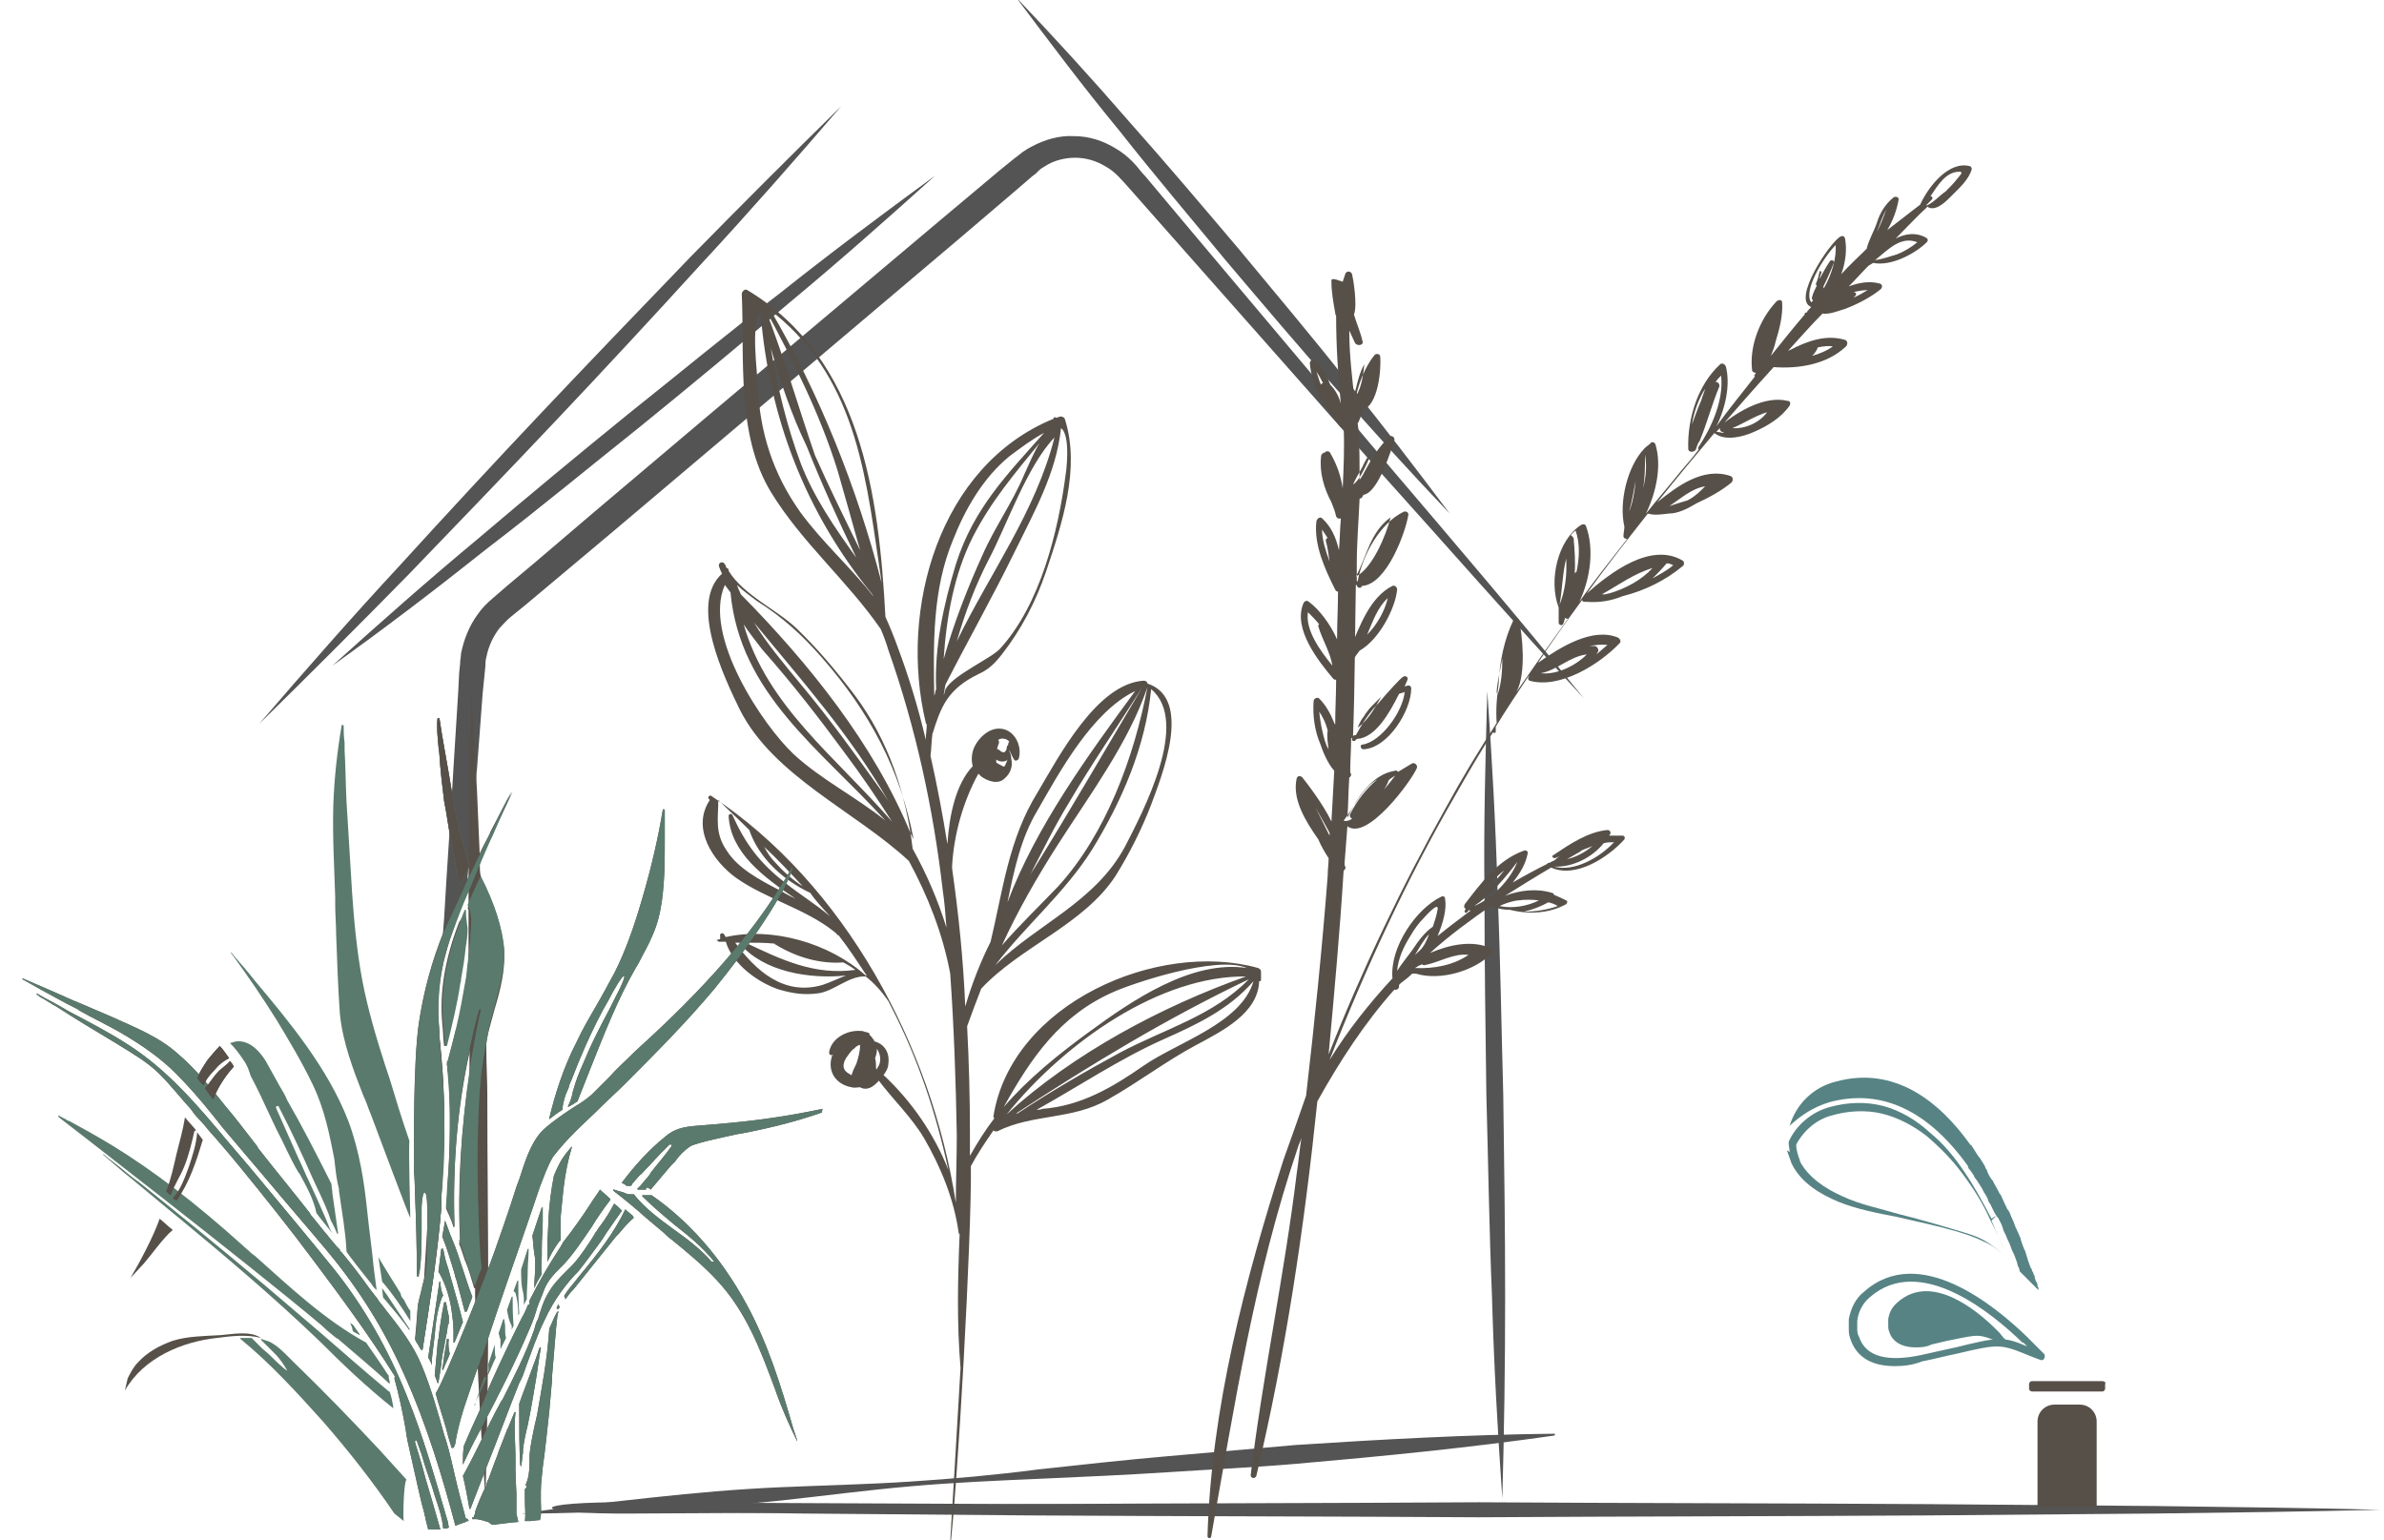 <?xml version="1.0" encoding="utf-8"?>
<!-- Generator: Adobe Illustrator 23.0.3, SVG Export Plug-In . SVG Version: 6.00 Build 0)  -->
<svg version="1.1" id="Calque_1" xmlns="http://www.w3.org/2000/svg" xmlns:xlink="http://www.w3.org/1999/xlink" x="0px" y="0px"
	 viewBox="0 0 253.9 164" style="enable-background:new 0 0 253.9 164;" xml:space="preserve">
<style type="text/css">
	.st0{display:none;}
	.st1{display:inline;fill:none;stroke:#5B5C55;stroke-width:0.447;stroke-miterlimit:10;}
	.st2{display:inline;fill:#7AA8A5;}
	.st3{fill:#565049;}
	.st4{fill:#545454;}
	.st5{fill:#578384;}
	.st6{fill:#5A7A6D;}
</style>
<g id="cadre" class="st0">
	<rect x="-179.2" y="-141.8" class="st1" width="566.8" height="566.9"/>
	<rect x="-6.6" y="-0.3" class="st2" width="260" height="164.3"/>
</g>
<path class="st3" d="M46.8,110.4c0.3,2.8,0.5,5.6,0.5,8.4c0,2.7-0.1,5.6-0.3,8.7c0,0.1,0,0.3,0,0.4v0.3c0,0,0,0.3,0,0.4l0,0
	c-0.4,5-1.2,10-2,15.1l0,0l0,0c0,0,0,0-0.1,0c0,0,0-0.1-0.1-0.1c0.1-2.7,0.3-5.3,0.4-8c0.1-1.6,0.2-3.2,0.3-4.8v-0.1
	c0-0.2,0-0.4,0-0.6l1.3-20.3C46.7,110,46.8,110.2,46.8,110.4z"/>
<path class="st3" d="M49.6,96.9v0.4c0,0.2,0,0.4-0.1,0.7l-0.5,6.3v0.1c0,0.2-0.1,0.3-0.1,0.5c-0.3,2-0.8,4.1-1.4,6.5c0,0,0,0-0.1,0
	c0,0,0,0-0.1,0c-0.1-0.7-0.1-1.5-0.2-2.4c-0.3-3.4,0.3-6.9,1.8-10.8C49.2,97.8,49.4,97.4,49.6,96.9L49.6,96.9z"/>
<path class="st3" d="M47.7,113c0.3-1.1,0.6-2.3,0.9-3.5l-0.7,8.5v-0.5c0-1.5-0.1-2.9-0.3-4.2c0,0,0,0,0-0.1
	C47.7,113.1,47.7,113.1,47.7,113z"/>
<path class="st4" d="M168.7,74.4c-7.3-7.9-14.4-16-21.6-24l-21.4-24.2l-5.3-6c-0.9-1-1.6-1.9-2.7-2.5c-1-0.6-2.1-0.9-3.2-0.9
	s-2.3,0.3-3.2,0.9c-0.2,0.1-0.5,0.3-0.7,0.5l-0.3,0.3l-0.4,0.3l-1.5,1.3l-6.1,5.2L77.6,46.2L65.3,56.6l-6.2,5.2L56,64.4l-1.6,1.3
	c-0.5,0.4-0.8,0.8-1.2,1.2c-0.7,0.9-1.2,2-1.4,3.1c-0.1,0.3-0.1,0.6-0.1,0.9l-0.1,1l-0.2,2l-0.6,8c-0.1,0.7-0.1,1.5-0.2,2.2
	c-0.2,3.1-0.5,6.2-0.8,9.3c0,0.5-0.1,0.9-0.1,1.4c0,0.3-0.1,0.6-0.1,0.9V95c-0.6,1.3-1.1,2.7-1.6,4.1c-0.4,1.1-0.7,2.3-1,3.4
	l0.2-3.4l0.1-1.3c0.3-5.4,0.7-10.7,1-16.1l0.5-8l0.1-2l0.1-1c0-0.4,0.1-0.8,0.1-1.1c0.3-1.5,0.9-3,1.8-4.2c0.4-0.6,1-1.2,1.6-1.7
	l1.5-1.3l3.1-2.6l6.1-5.2l12.3-10.4l24.7-20.8l6.2-5.2l1.6-1.3l0.4-0.3l0.5-0.4c0.3-0.2,0.6-0.4,1-0.6c1.3-0.7,2.9-1.2,4.5-1.1
	c1.6,0,3.1,0.5,4.4,1.3c0.7,0.4,1.3,0.9,1.8,1.4c0.6,0.6,0.9,1.1,1.4,1.6l5.2,6.2L148,49.7C154.9,57.8,161.9,66,168.7,74.4z"/>
<path class="st4" d="M61.5,160.8c8-0.2,16-0.3,24-0.4l24-0.2c16-0.1,32-0.1,48-0.2c16,0.1,32,0.1,48,0.2l24,0.2c8,0.1,16,0.2,24,0.4
	c-8,0.2-16,0.3-24,0.4l-24,0.2c-16,0.1-32,0.1-48,0.2c-16-0.1-32-0.1-48-0.2l-24-0.2C77.5,161.1,69.5,161,61.5,160.8z"/>
<path class="st4" d="M67.7,160c11.9,0.1,84.8,0.3,96.6,0.6c-11.9,0.3-84.8,0.5-96.6,0.6C55.8,161.3,55.8,159.9,67.7,160z"/>
<path class="st3" d="M150.3,157"/>
<path class="st3" d="M40.9,145"/>
<path class="st4" d="M55.7,161.2c4.5-0.7,9.1-1.2,13.7-1.7s9.1-0.9,13.7-1.1c4.6-0.2,9.2-0.3,13.8-0.6c4.6-0.3,9.1-0.7,13.7-1.3
	c4.6-0.5,9.1-1,13.7-1.4s9.1-0.8,13.7-1.2c9.2-0.6,18.3-1.1,27.5-1.2c0.1,0,0.1,0,0.1,0.1c0,0,0,0.1-0.1,0.1
	c-9.1,1.3-18.2,2.2-27.4,3c-4.6,0.4-9.2,0.6-13.7,0.9c-4.6,0.3-9.2,0.5-13.7,0.7c-4.6,0.2-9.2,0.4-13.7,0.8c-4.6,0.4-9.1,1-13.7,1.5
	s-9.1,0.7-13.7,1c-4.6,0.2-9.2,0.4-13.8,0.4C55.7,161.3,55.7,161.3,55.7,161.2L55.7,161.2z"/>
<path class="st4" d="M35.4,70.9c5.1-4.6,10.3-9.2,15.6-13.6c5.3-4.5,10.6-8.9,15.9-13.2c5.4-4.3,10.7-8.7,16.2-12.9
	c5.4-4.3,10.9-8.4,16.5-12.5c-5.1,4.6-10.3,9.2-15.6,13.6c-5.3,4.5-10.6,8.9-15.9,13.2c-5.4,4.3-10.7,8.7-16.2,12.9
	C46.5,62.7,41,66.9,35.4,70.9z"/>
<path class="st3" d="M52,138.1c0,7.2-0.1,14.3-0.3,21.5c-0.5-7.2-0.9-14.3-1.1-21.5c0-0.3,0-0.5,0-0.8c-0.3-6.9-0.4-13.8-0.6-20.7
	c0-0.7,0-1.5,0-2.2c0-0.8,0-1.5,0-2.3c0-3.1-0.1-6.2-0.1-9.3c0-2.1,0-4.2,0-6.3v-2.6c0-6.7,0.1-13.5,0.3-20.2
	c0.2,3.5,0.4,7,0.6,10.5c0.1,2.3,0.2,4.7,0.3,7c0,0.3,0,0.5,0,0.8c0,0.4,0,0.9,0.1,1.3c0,0.6,0,1.2,0.1,1.8
	c0.2,5.6,0.4,11.2,0.5,16.8c0,1.6,0.1,3.1,0.1,4.6C51.9,123.7,52,130.9,52,138.1z"/>
<path class="st4" d="M158.4,73.6c0.5,7.2,0.9,14.3,1.1,21.5c0.3,7.2,0.4,14.3,0.6,21.5c0.1,7.2,0.2,14.3,0.2,21.5
	c0,7.2-0.1,14.3-0.3,21.5c-0.5-7.2-0.9-14.3-1.1-21.5c-0.3-7.2-0.4-14.3-0.6-21.5c-0.1-7.2-0.2-14.3-0.2-21.5
	C158,88,158.2,80.8,158.4,73.6z"/>
<path class="st4" d="M89.6,11.3c-4.9,5.7-9.9,11.4-15,16.9c-5.1,5.6-10.2,11.1-15.4,16.6S48.8,55.7,43.6,61.1
	c-5.3,5.4-10.6,10.7-16,16c4.9-5.7,9.9-11.4,15-16.9c5.1-5.6,10.2-11.1,15.4-16.6s10.4-10.9,15.6-16.3
	C78.9,21.9,84.2,16.6,89.6,11.3z"/>
<path class="st4" d="M108.2-0.3c4.1,4.3,8.2,8.8,12.1,13.3c4,4.5,7.8,9,11.7,13.6c3.8,4.6,7.7,9.2,11.4,13.9
	c3.8,4.7,7.4,9.4,11,14.2c-4.1-4.3-8.2-8.8-12.1-13.3c-4-4.5-7.8-9-11.7-13.6c-3.8-4.6-7.7-9.2-11.4-13.9
	C115.4,9.3,111.8,4.5,108.2-0.3z"/>
<path class="st3" d="M76.6,100.3c0.2,0,0.4,0,0.7,0c0.7,2.4,3.5,4.4,5.7,5.1c1.4,0.4,2.6,0.6,4.1,0.4c1.7-0.2,3.3-1.9,5.1-1.8
	c0.9,0.7,1.7,1.6,2.4,2.6c0.1,0.2,0.2,0.4,0.3,0.6c2.9,5.6,4.8,11.4,6.1,17.4c-1.5-3.8-3.9-7.3-6.9-10.1c0.3-0.4,0.5-0.8,0.5-1.1
	c0.2-1.3-0.4-2.2-1.5-2.5c0-0.1,0-0.2-0.1-0.2c-0.1-0.2-0.3-0.4-0.4-0.5c0-0.1,0-0.2-0.1-0.2s-0.2-0.1-0.4-0.1
	c-0.2-0.1-0.3-0.1-0.5-0.1c-1.4-0.1-3.1,0.8-3.3,2.3c0,0.2,0.2,0.4,0.4,0.2l0,0c0,0.1-0.1,0.1-0.1,0.2c-0.5,1.6,0.4,3,2.1,3.3
	c0.3,0.1,0.6,0,0.9,0c0.7,0.4,1.4,0,2-0.7c1.5,2,3.5,3.9,4.8,6.1c1.8,3.1,3.2,6.5,3.7,10.1c0,0.1,0,0.1,0.1,0.1c0,0,0,0,0,0.1
	c-0.2,4.8-0.3,9.5,0.1,14.2c0,0.2-1.2,20.3-1.2,20c0.9-7,2.4-34.3,2.3-41.5c0.7-1.3,1.5-2.5,2.4-3.8c0.1,0.1,0.2,0.1,0.4,0.1
	c3.8-1.9,8-1.2,11.8-3.4c3.2-1.8,6.2-4.1,9.4-5.8c2.8-1.5,6.6-3.4,6.7-6.8c0.1,0,0.2,0,0.2-0.1c0-0.2,0-0.4,0-0.6l0,0
	c0-0.1,0-0.2,0-0.3c0-0.2-0.1-0.3-0.3-0.4c-10.7-3-26.3,3.8-28.2,15.8c0,0.1,0,0.1,0.1,0.2c-1,1.3-1.8,2.6-2.6,4c0-0.8,0-1.6,0-2.3
	c0-3.8-0.1-7.7-0.3-11.5c0.5-1.4,1-2.7,1.5-4l0,0c4.2-4.5,10.9-6.8,14.3-12c1.5-2.4,2.8-5,3.8-7.6c1.1-3,4.5-11.3-0.4-12.9
	c0-0.2-0.2-0.3-0.4-0.3c-5,0.3-9.1,8.2-11.3,11.9c-3.1,5-3.7,10.5-5,15.9c-1.1,2.2-2,4.5-2.7,6.9c-0.2-4.9-0.7-9.8-1.4-14.7
	c0-0.1,0-0.2,0-0.3c0.2-3.4,1.2-6.9,2.8-9.8c0.1,0.1,0.2,0.2,0.3,0.3c0.7,0.5,1.8,0.9,2.5,0.2c0.6-0.5,0.9-1.3,0.7-2.1
	c0-0.3-0.1-0.6-0.2-0.8v-0.1c0.2,0.4,0.3,0.7,0.5,1c0.1,0.2,0.4,0.1,0.5-0.1c0.4-1.4-0.5-3.2-2.1-3.2c-1.1,0-2.1,0.9-2.6,1.9
	c-0.3,0.6-0.4,1.4-0.2,2.1c-1.8,1.9-2.5,5.2-2.7,8.3c-0.5-3.1-1.1-6.3-1.8-9.4c0.1-0.8,0.1-1.5,0.2-2.3c0.9-2.9,1.6-4.8,4.9-6.4
	c1.1-0.5,1.7-1.1,2.5-2.1c2.1-2.7,3.6-5.6,4.7-8.8c1.7-5.1,3.7-11,2-16.3c-0.1-0.2-0.4-0.3-0.6-0.2c-0.1,0-0.2,0.1-0.3,0.1
	c-0.1-0.1-0.3-0.1-0.3,0.1l0,0C100,49.6,95.7,64.9,98.6,77c0,0.1,0.1,0.1,0.1,0.2c0,0.5-0.1,1-0.1,1.5v0.1c-0.8-3.4-1.8-6.7-3-9.9
	c-0.4-1.1-0.8-2.1-1.3-3.2c-0.7-13-2.6-27.5-14.7-34.8c-0.3-0.2-0.6,0.2-0.6,0.4c0.3,6.8-0.6,15,3.1,21.1c3.3,5.4,8.1,9.4,11.7,14.6
	c0.3,0.7,0.6,1.5,0.8,2.2c2.9,8.2,4.8,16.9,5.8,25.6c0.2,1.3,0.3,2.7,0.4,4c-0.9-2.9-2.1-5.7-3.6-8.4C96.5,84.5,94.6,78.8,91,74
	c-1.9-2.5-3.9-4.9-6.2-7.1c-2.1-2-5.6-3.5-7.2-6.1c0-0.1,0-0.1,0-0.1c0-0.1-0.1-0.2-0.2-0.2c-0.1-0.1-0.1-0.3-0.2-0.4
	c-0.2-0.4-0.8-0.2-0.6,0.3c0.1,0.3,0.2,0.5,0.3,0.7c-3.6,3.2,0.3,11.2,1.9,14.5c3.6,7.1,12.3,10.8,18,16.1c2,3.7,3.6,7.7,4.4,12
	c0.4,5.7,0.6,11.5,0.7,17.2c0,2.4-0.1,4.8-0.1,7.2c-2.6-16.7-11.8-33.9-26-43.3c-0.2-0.2-0.5,0.1-0.3,0.3c0,0,0,0,0.1,0.1l0,0
	c-2,3,0.3,6.5,2.8,8.3c3.1,2.2,7.4,3.3,10.4,5.7c0.1,0.1,0.3,0.2,0.4,0.4h0.1l0,0c1.1,1.4,2,2.8,3,4.3h-0.1
	c-3.9-3.5-10-5.2-14.9-4.1c-0.1-0.1-0.1-0.2-0.2-0.3c-0.1-0.2-0.5-0.1-0.4,0.2c0,0.1,0,0.2,0,0.3c-0.2,0.1-0.4,0.1-0.6,0.2
	C76.4,100,76.4,100.3,76.6,100.3z M85.5,94.4c-1.1-0.7-2.1-1.6-2.9-2.5c-0.5-0.5-0.9-1.1-1.2-1.7C82.8,91.5,84.1,92.9,85.5,94.4z
	 M88.4,97.6c-1.5-1.3-3.2-2.3-4.8-3.6c-2.7-2.1-4.2-4.1-5.6-7.2c-0.1-0.2-0.4-0.1-0.4,0.1c0.2,3.9,3.7,6.5,7.1,8.8
	c-0.7-0.3-1.3-0.7-1.9-1c-1.9-1-4.2-2.2-5.4-4.1c-1.3-1.9-0.9-3.4-0.9-5.4c1.1,1.1,2.2,2.1,3.3,3.2c1,3,3.7,5.4,6.5,6.7
	C86.9,96,87.7,96.8,88.4,97.6z M79.2,66.5c0.6,0.9,1.3,1.8,2,2.7c3.1,3.5,5.9,7.1,8.7,10.9c1.8,2.4,3.5,4.9,5.1,7.4
	C88.9,80.5,81.7,75.2,79.2,66.5z M94,84.4c-2.8-3.9-5.6-7.8-8.7-11.5c-1.8-2.2-3.6-4.3-5-6.6c5.1,6.2,10.2,11.9,14.3,19
	C94.4,85,94.2,84.7,94,84.4z M94.3,87.4c-3.1-2.5-6.9-4.4-9.8-7.1c-3.2-3-9.7-12.6-7.3-18c0.2,0.3,0.4,0.5,0.6,0.8
	C78.8,73.9,87.4,79.8,94.3,87.4z M97.3,89.4c-0.1-0.2-0.2-0.4-0.3-0.6l0,0c-3.9-9.5-10.8-18.1-18.1-25.5c-0.1-0.3-0.3-0.6-0.4-1
	c0.6,0.6,1.3,1.1,2.1,1.7c2.7,1.7,4.8,3.6,6.9,6C92.6,75.8,95.9,82,97.3,89.4z M81,33.3c0.9,11.2,4.8,21.3,11.9,30
	c0,0.1,0.1,0.1,0.1,0.2c-2.4-3.1-5.4-5.7-7.8-9c-2.9-4.1-4.3-8.5-4.5-13.5c0-1-0.8-6.6,0.3-7.9C81,33.2,81,33.2,81,33.3z M85.3,49.4
	c-1.5-4-2.5-8.2-3.2-12.3c1,3.5,2.2,7.1,3.8,10.4c1.6,4,3.4,8,5.3,11.9C88.9,56.2,86.7,53,85.3,49.4z M81.5,32.9
	c3,5.6,5.8,11.1,7.7,17.2c0.8,2.8,1.6,5.6,2.4,8.5c-1.6-3.3-3.3-6.7-4.8-10.1C85,43.3,83.5,38,81.5,32.9L81.5,32.9z M93.9,62.1
	C91.3,52,87.3,42,82.1,33.1c0.1,0.1,0.2,0.1,0.4,0.3C91.5,40.7,92.3,51.5,93.9,62.1z M112.3,46.6c-2,7.9-6.9,14.5-10.4,21.7
	c0.9-3.1,2-6,3.4-8.7C107.2,56,109.4,49.6,112.3,46.6z M109.1,50.5c-1.3,3.1-3.2,5.7-4.5,8.7c-1.5,3.3-3,7.1-4.1,11
	c0.3-4.5,1.1-9,3.1-13c2-3.9,4.5-6.8,7.1-10C110.1,48.2,109.6,49.4,109.1,50.5z M100.5,74c0.1-0.4,0.1-0.7,0.2-1.1
	c2.4-4.7,5-9.3,7.3-14c2.1-4.3,4.5-8.5,5-13.3c1.1,0.8,0.5,5,0.5,4.9c-0.8,6.1-2.7,13.9-7,18.6c-0.9,1-5,2.8-5.8,4.3
	C100.6,73.7,100.6,73.9,100.5,74z M99.5,74.1c-0.1-5.6-0.2-11.3,2-16.6c1.3-3.3,3.2-6.6,6-8.9c1.2-0.9,2.4-1.8,3.7-2.5
	c-3.9,4.4-7.5,8-9.4,14c-1.3,4.3-2.3,8.8-2.1,13.3C99.6,73.6,99.6,73.9,99.5,74.1z M107.2,79.8L107.2,79.8c-0.1,0.2-0.2,0.4-0.4,0.3
	c-0.2,0-0.3-0.2-0.5-0.3h-0.1c0-0.2,0.1-0.4,0.2-0.7c0-0.1,0-0.2-0.1-0.3c0.2-0.1,0.4-0.2,0.7-0.1c0.2,0,0.4,0.2,0.5,0.3l-0.1,0.1
	c0,0.1,0,0.2-0.1,0.3C107.2,79.6,107.2,79.7,107.2,79.8z M106.1,81.2c0-0.1,0-0.2,0-0.3c0.3,0.2,0.7,0.3,1.1,0.1c0,0,0,0,0.1-0.1
	c-0.1,0.3-0.2,0.5-0.3,0.7c-0.1,0.1-0.2,0-0.4-0.1C106.4,81.4,106.2,81.3,106.1,81.2z M120.9,73.6c-5,6.8-10.6,14.5-13.6,22.5
	c0.7-3.4,1.4-6.8,3.2-9.8C112.8,82.3,116.3,75.8,120.9,73.6z M121.6,73.3c-3.8,6.4-7.5,12.8-11.4,19.1c-0.2,0.3-0.4,0.6-0.6,1
	c1.4-2.7,2.7-5.4,4.3-8C116.3,81.3,119,77.4,121.6,73.3C121.5,73.3,121.5,73.3,121.6,73.3z M122.2,73.2L122.2,73.2
	c-1.4,7.4-4.4,15.6-9.5,21.2c-2,2.1-4.1,4.1-6,6.3c1.7-3.7,3.7-7.2,6-10.8C116.1,84.6,120.2,79.1,122.2,73.2
	C122.2,73.1,122.2,73.1,122.2,73.2z M106,102.8c3.3-4.3,7.4-7.7,10.3-12.3c3.2-5.2,5.7-11,6.3-17.1c4.2,3.5-0.9,13.1-2.8,16.8
	C116.6,96.1,110.5,98.4,106,102.8z M110.4,118.2c4.5-2.5,8.8-5.4,13.5-7.5c3.6-1.6,7-3.2,9.6-6.2c-1.3,4.5-8.1,6.5-11.7,9
	c-3.3,2.3-6.7,4.3-10.8,4.6C110.8,118.2,110.6,118.2,110.4,118.2z M108.2,118.6c8.1-5.3,16-10.1,24.8-14.3c-3.8,3.9-9,5.3-13.7,7.8
	c-3.7,2-7.3,4.1-10.8,6.4C108.4,118.6,108.2,118.6,108.2,118.6z M107.2,118.7c6.3-7.8,16.4-14.8,25.5-14.7
	C123.7,107.2,114.3,112.2,107.2,118.7z M106.9,117.9c2.9-5.2,6-9.8,11.8-12.3c1.8-0.8,10.8-3.9,14.1-2.5c-5.9-0.9-12.3,3.5-16.8,6.8
	C112.7,112.3,109.5,114.9,106.9,117.9z M91.6,111.3L91.6,111.3c0,0.7-0.2,1.4-0.4,2c-0.2,0.4-0.4,0.8-0.5,1.2c-0.1,0-0.1,0-0.2-0.1
	c-0.8-0.4-0.8-1-0.4-1.7c0.2-0.3,0.5-0.7,0.7-0.9c0.2-0.1,0.3-0.3,0.5-0.4l0.2-0.1C91.5,111.3,91.6,111.3,91.6,111.3L91.6,111.3
	L91.6,111.3z M93.6,113.5c-0.1,0.1-0.2,0.3-0.2,0.4c0,0,0,0-0.1-0.1c0-0.4,0-0.7-0.1-1.1c0.1-0.3,0.2-0.6,0.2-1
	C93.7,112.2,93.9,112.8,93.6,113.5z M91.1,103.3c-4.4,0.6-7.9-1.1-11.7-2.9c1,0,2.1,0,3.1,0.1c0,0,0,0.1,0.1,0.1
	c2.1,1.3,4.7,2.1,7.2,1.9C90.2,102.7,90.7,103,91.1,103.3z M78.3,100.4c0.2,0,0.3,0,0.5,0v0.1c2.5,3,7.4,3.8,11.3,3.4
	c-0.8,0.3-1.6,0.7-2.5,1C83.5,106.1,80.5,103.4,78.3,100.4z"/>
<g>
	<path class="st3" d="M141.8,29.9V30l0,0l0,0c0,1.1,0.2,2.2,0.4,3.3c0,0.1,0,0.2,0.1,0.3c0,0,0,0,0,0.1c0,3.1,0.2,6.2,0.5,9.3l0,0
		l0,0c-0.2-0.8-0.6-1.5-1.1-2c-0.1-0.2-0.2-0.4-0.2-0.5c-0.4-0.8-0.8-1.6-1.5-2.1c-0.2-0.2-0.5,0-0.5,0.3c0.2,2.4,1.6,4.8,3.2,6.7
		c0.1,0.1,0.2,0.2,0.4,0.1c0.1,2.2,0,4.3-0.1,6.5c-0.2-1.3-0.6-2.5-1.3-3.7c-0.1-0.3-0.5-0.3-0.6-0.1c-0.2,0-0.4,0.2-0.4,0.4
		c-0.2,1.7,0.3,3.4,1.1,4.9c0.2,0.5,0.4,1,0.5,1.5c0.1,0.2,0.3,0.3,0.5,0.2v0.1c-0.1,1.1-0.1,2.2-0.2,3.3c-0.3-1.3-0.8-2.5-1.8-3.4
		c-0.2-0.2-0.5,0-0.6,0.3c-0.3,2.5,0.9,5.1,2,7.3c0.1,0.2,0.2,0.2,0.3,0.2c0,1.7-0.1,3.4-0.1,5.1c-0.7-1.6-1.9-3.2-3-4
		c-0.2-0.2-0.5-0.1-0.6,0.2c-1.1,2.7,1.6,6.1,3.2,8c0.1,0.1,0.2,0.1,0.3,0.1c0,1.6-0.1,3.2-0.1,4.8l0,0c0-0.1-0.1-0.1-0.1-0.2
		c-0.4-1-0.9-1.9-1.6-2.6c-0.2-0.2-0.6,0-0.6,0.3c-0.1,1.5,0.1,3.1,0.7,4.5c0.3,0.9,0.8,2.1,1.5,2.9c-0.1,1.8-0.2,3.6-0.3,5.4
		c-0.9-1.9-2.7-4.2-3.1-4.7c-0.2-0.2-0.5-0.2-0.6,0.1c-0.5,2.2,0.9,4.5,2.3,6.5c0.3,0.7,0.7,1.4,1.1,2c0,0.6-0.1,1.2-0.1,1.9
		c-0.6,7.8-1.4,15.6-2.3,23.4c-0.8,2.3-1.6,4.6-2.4,6.8c-4.1,12.8-7.7,26.5-8.1,40.1c0,0.3,0.4,0.3,0.4,0c2.5-14,4.6-27.7,9.2-41.3
		c0.1-0.4,0.3-0.7,0.4-1.1c-0.2,1.3-0.3,2.5-0.5,3.8c-1.3,10.7-3.6,21.4-4.9,32.1c0,0.4,0.5,0.4,0.6,0.1c3.1-13,5.1-26.4,6.5-39.9
		c2.4-4.3,5-8.3,8.2-11.9c0.2,0.1,0.5-0.1,0.5-0.3c0-0.1,0-0.1,0-0.2c0.1-0.1,0.1-0.1,0.2-0.2c0.4-0.3,0.8-0.6,1.2-1
		c0.1,0,0.3,0,0.4,0c2.6,0.8,6.3-0.3,8.1-2.2c0.2-0.2,0-0.4-0.1-0.5c-2-0.9-4.4-0.4-6.5,0.5c2.1-1.9,4.3-3.5,6.6-5.1
		c0,0.1,0.1,0.2,0.2,0.2c0.5,0.2,1.1,0.3,1.7,0.3c2,0.5,4.2,0.4,6-0.6c0.1-0.1,0.2-0.3,0-0.4c-0.4-0.2-0.8-0.4-1.3-0.6
		c0-0.1-0.1-0.2-0.2-0.2c-1.6-0.5-3.4-0.3-5,0.3c1.6-1,3.2-2,4.9-3c2.6,1.2,6.1-1.1,7.8-3c0.1-0.2,0-0.4-0.2-0.4c-0.5,0-0.9,0-1.4,0
		c0-0.1,0.1-0.1,0.1-0.2c0.1-0.2-0.1-0.4-0.3-0.4c-2.1,0.2-4,1.5-5.8,2.7c-0.2,0.1,0,0.3,0.2,0.3c0.2-0.1,0.3-0.1,0.5-0.2
		c-0.2,0.1-0.4,0.3-0.5,0.4l0,0c-0.2,0.1-0.4,0.2-0.6,0.3c-0.1,0-0.2,0-0.2,0.1c-1.2,0.6-2.5,1.3-3.7,2c0.8-1,1.4-2,1.6-3.1
		c0.1-0.2-0.2-0.4-0.4-0.3c-2.8,1-4.6,3.5-6.3,5.7c-0.1,0.2-0.1,0.4,0.1,0.5c0,0.1-0.1,0.1-0.1,0.2c-0.1,0.1,0.1,0.3,0.2,0.2
		c0.1-0.1,0.2-0.2,0.3-0.3c0,0.1,0.1,0.1,0.1,0.1c-1.2,0.9-2.4,1.8-3.5,2.7c0.6-1.4,1-2.9,0.8-4c0-0.2-0.2-0.3-0.4-0.2
		c-2.7,1.3-5.5,5.4-5.2,8.7c-2.5,2.7-4.8,5.6-6.7,8.7c3.8-9.7,8.2-19.2,13.4-28.2c1.3-2.3,2.6-4.5,4-6.7c0.1,0.1,0.3,0.1,0.3-0.1
		s0-0.3,0-0.5c1.1-1.8,2.3-3.6,3.5-5.4h0.1c-0.2,0.1-0.2,0.4,0,0.5c3.2,0.9,7.4-1.7,9.6-4c0.2-0.2,0-0.5-0.2-0.6
		c-2.7-1.1-6.1,1-8.5,2.7c1.5-2.3,3.1-4.5,4.7-6.7c0,0.1,0.1,0.2,0.2,0.2c0.1,0,0.2,0,0.3,0l0,0c1.3,0.1,2.6-0.1,3.8-0.6
		c2.4-0.6,4.6-1.7,6.4-3.2c0.2-0.1,0.2-0.5,0-0.6c-3.4-2-7.7,1.3-10.2,3.5c2.1-2.9,4.3-5.7,6.5-8.5c0.7,0.2,1.4,0.1,2.2,0
		c1,0,2-0.5,3-1.1c1.3-0.6,2.6-1.3,3.7-2.2c0.2-0.2,0.2-0.6-0.1-0.7c-2.9-1-5.7,1.1-7.8,2.8c2-2.5,4-4.9,6.1-7.4c0,0,0,0.1,0.1,0.1
		c1.1,0.8,3,0.3,4.1-0.2c1.4-0.6,2.9-1.5,3.8-2.8c0.1-0.2,0.1-0.5-0.2-0.5c-2.4-0.6-5.3,1.1-7.1,2.6c-0.2,0.2-0.2,0.6,0.1,0.7
		c0.1,0,0.1,0,0.2,0.1c-0.3,0-0.5-0.1-0.8-0.1l0,0c2-2.3,4-4.6,6.1-6.9c2.7,0.2,5.7-0.3,7.7-2.2c0.2-0.2,0.2-0.6-0.1-0.7
		c-2-0.6-4,0.1-5.9,1.1c-0.1,0-0.2,0.1-0.2,0.1c1.2-1.3,2.4-2.7,3.7-4c0.8,0.1,1.7-0.3,2.4-0.5c1.3-0.5,2.7-1.2,3.8-2.1
		c0.2-0.2,0.2-0.5-0.1-0.6c-1.1-0.3-2.2-0.1-3.3,0.3c0.7-0.7,1.4-1.5,2.1-2.2c0.2-0.1,0.3-0.2,0.5-0.3c1.9,0.4,4.5-1,5.7-2.2
		c0.2-0.2,0.1-0.4-0.1-0.5c-1.1-0.6-2.2-0.4-3.2,0.1c1.1-1.1,2.2-2.3,3.4-3.4c0,0,0,0,0.1,0.1c0.9,0.4,2-0.8,2.5-1.3
		c0.8-0.8,1.8-1.7,2.1-2.8c0-0.1-0.1-0.3-0.2-0.3c-2.2-0.6-4.4,2.1-5.3,4.1c-1.2,0.9-2.3,1.8-3.5,2.7c0.6-1,1-2.1,1.2-3.2
		c0.1-0.3-0.3-0.4-0.5-0.3c-0.9,0.7-1.5,1.7-1.8,2.7c-0.3,0.9-0.9,1.9-1.1,2.8c-0.9,0.9-1.8,1.7-2.7,2.7c0.5-1.4,0.6-2.7,0.4-3.8
		c-0.1-0.3-0.3-0.3-0.5-0.2c-1.1,0.6-5.2,6.7-3.1,7.5c-0.2,0.2-0.4,0.4-0.5,0.6c0,0,0,0-0.1,0s-0.1,0.1-0.1,0.2
		c-1.2,1.4-2.4,2.9-3.6,4.4c0.2-0.5,0.4-1,0.5-1.5c0.4-1.3,0.8-2.8,0.7-4.2c0-0.3-0.4-0.3-0.6-0.1c-1.8,1.9-2.9,4.8-2.6,7.3
		c0,0.2,0.2,0.3,0.4,0.3c0,0.1-0.1,0.1-0.1,0.2c-0.1,0.1-0.1,0.1,0,0.2c-1.4,1.8-2.8,3.5-4.1,5.3c1-2,1.5-4.5,1-6.4
		c-0.1-0.2-0.4-0.4-0.6-0.2c-2.4,2.2-3.5,5.8-3.4,9c0,0.4,0.6,0.4,0.8,0.1c0.1-0.3,0.2-0.6,0.3-0.8c0,0,0.1,0,0.1-0.1
		c0.8-1.9,1.3-3.9,2.1-5.8c0.1-0.3-0.2-0.6-0.4-0.5c0.2-0.3,0.4-0.5,0.6-0.7c0.3,2.6-1,5.5-2.4,7.6c-0.1,0.1,0,0.2,0,0.3
		c-0.6,0.8-1.3,1.6-1.9,2.3c-1.2,1.5-2.5,3-3.7,4.5c1.1-2.3,1.7-5.1,1-7.4c-0.1-0.2-0.4-0.3-0.5-0.1c-0.2,0.2-0.4,0.3-0.6,0.5
		c0,0,0,0-0.1,0.1c-1.8,1.9-2.7,5.7-2.1,8.3c0,0.3-0.1,0.7-0.1,1c0,0.2,0.2,0.3,0.4,0.3c-1.7,2.2-3.5,4.4-5.1,6.7
		c1.2-2.5,1.6-5.7,0.7-8.1c-0.1-0.2-0.3-0.2-0.5-0.1c-2.5,1.6-3.5,5.9-2.4,8.8c0,0.5,0,1.1,0,1.6c0,0.3,0.4,0.4,0.5,0.1
		c0.1-0.2,0.1-0.4,0.2-0.6c0.1,0.1,0.2,0.1,0.3,0.1c-1.9,2.6-3.7,5.2-5.5,7.8c1.1-2,0.6-6.2,0.3-7.6c-0.1-0.3-0.5-0.4-0.6-0.1
		c-1,2.1-1.5,4.5-1.6,6.9c-0.2,1.4-0.3,2.7-0.2,4.1c-1.9,2.9-3.7,5.9-5.4,9c-4.7,8.4-8.9,17.2-12.5,26.3c0.6-6.5,1.2-13.1,1.6-19.6
		c0.1,0,0.2-0.2,0.2-0.3c0-0.1-0.1-0.2-0.1-0.3c0-0.1,0-0.1,0-0.2c0.1-1.3,0.2-2.6,0.3-3.9c2.1,1.6,6.8-4.8,7.4-6.2
		c0.1-0.3-0.2-0.6-0.5-0.5c-0.5,0.3-1,0.6-1.5,0.9c-0.1-0.1-0.2-0.2-0.4-0.1c-2.4,0.4-4,2.9-5,5c0.1-1.4,0.1-2.8,0.2-4.3
		c0.1,0,0.2-0.2,0.2-0.3c0-0.1-0.1-0.2-0.1-0.3c0-1.2,0.1-2.4,0.1-3.6c0,0,0,0,0.1,0c0,0,0,0,0,0.1c-0.1,0.1,0.1,0.3,0.3,0.2
		c0.1-0.1,0.1-0.1,0.2-0.2c2-0.1,3.5-2.8,4.5-4.8c0.2-0.1,0.4-0.1,0.6-0.2c-0.2,2.1-2.5,5.3-4.5,5.6c-0.3,0-0.2,0.5,0.1,0.5
		c2.6-0.1,5.1-4.1,5.1-6.5c0-0.2-0.2-0.3-0.3-0.3s-0.3,0.1-0.4,0.1c0.1-0.2,0.2-0.5,0.3-0.7c0.1-0.3-0.2-0.5-0.5-0.3
		s-1.5,1.5-2.6,2.8c-1,1-1.8,2.3-2.4,3.4h-0.1c-0.1,0-0.1,0-0.2,0.1c0.2-5.4,0.2-10.7,0.3-16.1c0,0,0,0,0.1,0c0,0.3,0.4,0.4,0.5,0.2
		c0,0,0-0.1,0.1-0.1c2.6-0.2,4.6-5.7,4.9-7.6c0-0.2-0.2-0.4-0.5-0.3c-2.5,1.2-4.4,4.6-4.9,7.4l0,0c-0.1,0-0.1,0-0.1,0
		c0-0.6,0-1.2,0-1.8c0-2.3,0.2-4.7,0.3-7c0.1,0,0.3-0.1,0.3-0.2c0-0.1,0.1-0.1,0.1-0.2c1.6-0.2,3-4.9,3.3-5.8
		c0.1-0.3-0.3-0.6-0.5-0.4c-1.1,1-1.9,2.3-2.6,3.6c-0.1,0.2-0.3,0.6-0.6,1c0-1.7,0-3.4-0.1-5.1c0-0.3-0.1-0.6-0.1-1
		c0.1,0,0.1,0,0.1-0.1c0.2-0.4,0.3-0.8,0.4-1.2c1.7-0.6,2-4.3,1.9-5.7c0-0.3-0.4-0.4-0.6-0.2c-1,1.2-1.8,3.2-2.1,5
		c-0.3-2.5-0.6-5.1-0.6-7.6c0.2,0.4,0.4,0.9,0.6,1.3c0.2,0.4,1,0.3,0.8-0.2c-0.2-0.9-0.6-1.8-0.9-2.8c0.4-1-0.1-3.9-0.2-4.3
		c-0.1-0.3-0.5-0.4-0.7-0.1c-0.1,0.3-0.2,0.6-0.3,0.9C141.9,29.6,141.8,29.7,141.8,29.9z M144.1,51.6c0.3-0.7,1-1.8,1.1-2.1
		c0.3-0.6,0.6-1.1,1-1.6C145.6,49.4,144.8,51.2,144.1,51.6z M144.4,61.4c1.2-2.2,1.5-4.7,3.7-6.3C147.6,57.1,146.1,60.6,144.4,61.4z
		 M145.1,76.5c0.2-0.2,0.3-0.5,0.5-0.7c0.2-0.3,0.4-0.5,0.6-0.7c0.3-0.3,0.6-0.6,0.9-0.9c-0.7,1.3-1.5,2.6-2.5,3.3
		C144.7,77.2,144.9,76.8,145.1,76.5z M147.4,84.1c0.2-0.3,0.4-0.7,0.5-1c0.2-0.2,0.4-0.3,0.7-0.5C148.3,83,147.9,83.5,147.4,84.1z
		 M143.1,87.4c1.1-1.4,2-3.5,3.6-4.4c-1.2,1-2.2,2.3-2.9,3.7c-0.1,0.2,0,0.4,0.2,0.5C143.7,87.4,143.4,87.5,143.1,87.4z M159.5,74
		C159.5,74,159.5,74.1,159.5,74c-0.1-0.1-0.1-0.3-0.1-0.4c0.1-1.2,0.4-2.3,0.6-3.5C160,71.5,159.9,72.8,159.5,74z M166.8,59.5
		c0.1,1.7-0.1,3.4-0.7,4.9C166.4,62.7,166.4,61.1,166.8,59.5z M167.7,61.2c0.1-1.3,0-2.6-0.1-3.8c0-0.2-0.2-0.3-0.3-0.4
		c0.1-0.2,0.3-0.3,0.5-0.5c0.5,1.4,0.4,3,0.1,4.4C167.7,61,167.7,61.1,167.7,61.2z M180.2,45.2c0.2-1.3,0.7-2.7,1.4-3.8
		c-0.1,0.4-0.3,0.8-0.4,1.2C180.8,43.5,180.5,44.4,180.2,45.2z M205.1,21.9c0.2-0.2,0.4-0.4,0.6-0.6c0.2-0.2,0.1-0.4-0.1-0.4
		c0.8-1.2,1.6-2.5,2.9-2.6c0.8-0.1,0.2,0.4-0.1,0.8c-0.4,0.5-0.8,0.9-1.2,1.3C206.7,20.7,205.7,21.8,205.1,21.9z M199.7,27.7
		c1.4-1.1,2.7-2.6,4.5-1.9c-0.6,0.5-1.4,1-2.2,1.3C201.3,27.3,200.5,27.6,199.7,27.7z M200.9,22.3c-0.3,0.8-0.6,1.6-1,2.4
		C200.2,23.9,200.5,23,200.9,22.3z M197.4,31.1c0.5-0.1,1-0.2,1.5-0.2c-0.5,0.3-1,0.6-1.5,0.8c0.1-0.1,0.2-0.2,0.2-0.2
		C197.8,31.3,197.6,31.1,197.4,31.1z M195.5,26.1c0.1,1.3-0.4,3.1-1.2,4.5l-0.1,0.1l0,0c0-0.1,0-0.1,0-0.2c0.4-0.8,0.8-1.7,1.1-2.5
		c0.1-0.2-0.2-0.4-0.4-0.2l0,0c-0.4,0.6-0.8,1.3-1.1,1.9l0,0c0-0.2,0.1-0.4,0.2-0.7c0-0.1-0.2-0.2-0.2-0.1c-0.1,0.4-0.2,0.9-0.4,1.3
		c0,0.1,0,0.2,0.1,0.2c-0.2,0.4-0.4,0.8-0.5,1.2c-0.1,0.2,0,0.3,0.1,0.4c-0.1,0.1-0.1,0.1-0.2,0.2C192,31,194.2,27.4,195.5,26.1z
		 M193,37.9c0.3-0.3,0.5-0.6,0.6-0.9c0.5-0.1,1.1-0.2,1.6-0.1C194.5,37.4,193.7,37.7,193,37.9z M184.5,45.6c1.2-0.5,2.4-1.3,3.7-1.7
		C187.4,45,185.9,45.7,184.5,45.6z M177.8,53.9c1.2-0.8,2.4-1.9,3.8-2.1c-0.5,0.5-1,1-1.7,1.4c-0.1,0-0.1,0.1-0.2,0.1
		C179,53.5,178.4,53.7,177.8,53.9z M174.2,51.2c-0.1,1.1-0.3,2.3-0.7,3.3C173.8,53.4,174,52.3,174.2,51.2z M175,52
		c0.2-1.2,0.2-2.4,0.2-3.6C175.4,49.6,175.3,50.8,175,52z M176,61.6c0.5-0.5,1-1,1.5-1.6l0,0c0.3,0,0.5,0.1,0.7,0.2
		C177.5,60.8,176.7,61.2,176,61.6z M170.6,63.3c1.8-1,3.4-2.2,5.4-2.8c-1.2,1.3-2.9,2.2-4.6,2.7c-0.2,0-0.3,0.1-0.5,0.1
		C170.9,63.3,170.7,63.3,170.6,63.3z M169.3,68.8c0.6-0.1,1.3-0.2,1.9-0.1c-0.4,0.3-0.8,0.7-1.2,1c0.1-0.1,0.1-0.2,0.2-0.3
		c0.1-0.2-0.1-0.6-0.4-0.6C169.6,68.8,169.5,68.8,169.3,68.8z M164.1,71.7c1.7-0.3,3.1-1.8,4.9-2C167.8,70.9,165.8,71.9,164.1,71.7z
		 M169.6,90.1c-0.8,0.7-1.8,1.2-2.7,1.4c0.5-0.3,0.9-0.5,1.4-0.8l0.1-0.1C168.8,90.4,169.2,90.3,169.6,90.1z M165.5,92.3
		C165.5,92.3,165.6,92.3,165.5,92.3c2,0.1,4.1-1,5.3-2.5c0.4-0.1,0.8-0.1,1.1-0.1C170.4,91.3,167.7,92.9,165.5,92.3z M160.2,92.7
		c-0.6,0.8-1.3,1.5-2.1,2.1C158.7,94.1,159.4,93.3,160.2,92.7z M162.3,97.1c0.9-0.2,1.9-0.6,2.6-1c0.4,0.1,0.7,0.2,1,0.4
		C164.8,96.9,163.5,97.1,162.3,97.1z M159.7,96.5c0.6-0.3,1.3-0.5,1.9-0.6h0.1c0.7-0.1,1.5-0.1,2.2,0
		C162.7,96.5,161.1,96.8,159.7,96.5z M157,96.5c1.8-1.2,3.3-3,4.6-4.7C160.8,93.8,158.9,95.7,157,96.5z M150.7,103.1
		C150.8,103.1,150.8,103.1,150.7,103.1c0.3-0.2,0.5-0.3,0.8-0.4c0,0.1,0.1,0.1,0.2,0.1c1.6-0.3,3.1-1.3,4.7-1.1
		C154.8,102.8,152.7,103.2,150.7,103.1z M150.7,101.7c0.5-0.8,0.9-1.6,1.5-2.2c-0.2,0.5-0.4,1-0.7,1.4
		C151.3,101.2,151,101.4,150.7,101.7z M150.2,99.7c0.4-0.7,0.9-1.4,1.5-2c0.1-0.1,1.6-1.8,1.4-0.8c-0.1,0.6-0.3,1.2-0.5,1.8l0,0
		c-0.9,0.6-1.6,1.6-2.2,2.5c-0.5,0.7-1.1,1.4-1.6,2.2C148.9,102.1,149.5,100.8,150.2,99.7z M141.6,88.7c0,0.1,0,0.2,0,0.3
		c-0.5-1-1-2-1.5-3C140.7,87.1,141.3,88.1,141.6,88.7z M141.5,79.8c-0.2-0.3-0.3-0.6-0.4-0.9c-0.3-1-0.5-2.1-0.6-3.1
		c0.4,0.6,0.7,1.2,0.9,2C141.3,78.4,141.4,79.1,141.5,79.8z M141.9,70.9c-1.3-1.6-2.9-3.8-2.6-5.7c0.4,0.4,0.8,0.8,1.2,1.3
		c-0.1,0-0.1,0.1-0.1,0.2C140.8,68.1,141.7,69.5,141.9,70.9z M141.6,59.8c-0.4-1.1-0.8-2.3-0.8-3.4c0.2,0.3,0.4,0.6,0.6,0.9
		c-0.1,0-0.2,0.1-0.2,0.3C141.4,58.3,141.5,59.1,141.6,59.8z M145.3,38.8c-0.1,1.2-0.4,3-1.1,3.6c0-0.3,0.1-0.6,0.2-1
		C144.6,40.6,144.8,39.7,145.3,38.8z M140.9,40.8c-0.1,0-0.2,0.1-0.2,0.2c-0.2-0.4-0.3-0.9-0.5-1.4C140.5,40,140.7,40.4,140.9,40.8z
		"/>
	<path class="st3" d="M144.8,69.3c2.1-1.2,3.8-4.5,4-6.5c0-0.3-0.3-0.5-0.5-0.4c-2.4,1.2-3.5,4.3-4.5,6.7c-0.1,0.1-0.2,0.2-0.3,0.2
		c-0.2,0.1-0.1,0.4,0.1,0.4c-0.1,0.4,0.4,0.6,0.7,0.3C144.4,69.8,144.6,69.6,144.8,69.3z M145.6,67.6c0.6-1.4,1.1-2.9,2.2-3.9
		C147.5,65,146.7,66.5,145.6,67.6z"/>
</g>
<g>
	<g>
		<path class="st5" d="M204,143.5c-1.8,0-2.6-0.9-2.8-1.7c-0.1-0.2-0.1-0.4-0.1-0.6v-0.1c0-0.2,0-0.4,0-0.6l0,0
			c0.1-0.7,0.4-1.3,1-1.8c3.6-3.2,8.5,0.9,10.5,2.9l0,0c0.2,0.2,0.3,0.3,0.4,0.4c0.1,0.2,0.3,0.3,0.3,0.4l0.3,0.3
			c0.1,0.1,0.1,0.2,0,0.3s-0.2,0.1-0.3,0.1l-0.5-0.2c-2-0.8-2-0.8-4.9-0.2c-0.6,0.1-1.3,0.3-2.2,0.5
			C205.1,143.5,204.5,143.5,204,143.5z"/>
	</g>
	<g>
		<path class="st5" d="M201.8,145.5c-3,0-4.2-1.4-4.7-2.8c-0.1-0.3-0.2-0.6-0.2-1v-0.2c0-0.3,0-0.7,0-1l0,0c0.2-1.1,0.7-2.2,1.6-2.9
			c5.9-5.3,14.1,1.6,17.4,4.8l0,0c0.3,0.3,0.5,0.5,0.7,0.7s0.4,0.4,0.6,0.6l0.5,0.5c0.1,0.1,0.1,0.4,0,0.5c-0.1,0.2-0.3,0.2-0.5,0.1
			l-0.8-0.3c-3.4-1.4-3.4-1.4-8.1-0.3c-1,0.2-2.1,0.5-3.6,0.8C203.7,145.4,202.7,145.5,201.8,145.5z M197.8,140.7c0,0.2,0,0.5,0,0.8
			l0,0v0.1c0,0.4,0.1,0.6,0.2,0.8c0.7,2.1,3,2.7,6.7,1.9c1.4-0.3,2.6-0.6,3.6-0.8c4.5-1.1,5-1.2,7.6-0.1c-0.1-0.1-0.2-0.2-0.4-0.4
			l0,0c0,0,0,0-0.1,0l0,0c-3.1-3-10.9-9.6-16.3-4.8C198.4,138.8,197.9,139.7,197.8,140.7C197.8,140.6,197.8,140.6,197.8,140.7z"/>
	</g>
</g>
<g>
	<path class="st3" d="M217,160.5h6.3v-9.1c0-1-0.8-1.8-1.8-1.8h-2.7c-1,0-1.8,0.8-1.8,1.8V160.5z"/>
	<path class="st3" d="M223.9,147.1h-7.5c-0.2,0-0.3,0.2-0.3,0.3v0.5c0,0.2,0.2,0.3,0.3,0.3h7.5c0.2,0,0.3-0.2,0.3-0.3v-0.5
		C224.3,147.2,224.1,147.1,223.9,147.1z"/>
</g>
<path class="st3" d="M87.5,118.5c-2.3,0.8-4.8,1.5-8.4,2.2l-0.6,0.1c-0.4,0.1-4.4,0.9-5,1.3s-1.2,1-1.6,1.6l-0.1,0.1
	c-0.1,0.1-0.2,0.2-0.3,0.3l-0.6,0.7c-0.5,0.6-1.1,1.3-1.6,1.9l0,0l0,0l-0.1-0.1c-0.1,0-0.1-0.1-0.2-0.1h-0.1c-0.1,0-0.1,0-0.1,0.1
	c0,0,0,0,0,0.1c0,0,0,0-0.1,0s-0.2,0-0.2,0c-0.1,0-0.1,0-0.2,0h-0.1c-0.1,0-0.2,0-0.3,0l0,0c0,0,0,0,0-0.1c0,0,0-0.1,0.1-0.1
	l0.2-0.2c0.3-0.4,0.7-0.8,1-1.2l0.1-0.2c0.7-0.9,1.5-1.8,2.2-2.8l0,0c0-0.1,0-0.1,0-0.2h-0.1h-0.1c-0.6,0.6-1.3,1.3-2.1,2.2
	l-0.4,0.4c-0.2,0.2-0.4,0.5-0.7,0.7l-0.7,0.8c-0.1,0.1-0.1,0.2-0.2,0.3c0,0,0,0-0.1,0l0,0l0,0H67l0,0h-0.1l0,0l0,0h-0.1
	c-0.1,0-0.1,0-0.2-0.1l-0.1-0.1c-0.1,0-0.2-0.1-0.3-0.1l0,0l0,0c1.5-2,3-3.6,4.6-4.9c1-0.9,2.1-1.1,3.4-1.2s2.5-0.2,3.5-0.3
	c3.3-0.3,6.6-0.8,9.9-1.5l0,0C87.5,118.4,87.6,118.5,87.5,118.5C87.6,118.5,87.6,118.5,87.5,118.5z"/>
<path class="st3" d="M61.4,111c0.6-1.3,1.3-2.5,2-3.7c0.7-1.2,1.4-2.5,2.1-3.8c1.1-2.2,2-4.7,2.9-7.8c1-3.4,1.7-6.5,2.2-9.5
	c0,0,0,0,0.1,0l0,0c0,0,0.1,0,0.1,0.1v1.6c0,0.5,0,1,0,1.4c0,2.2,0,4.4-0.3,6.6c-0.2,1.4-0.5,2.6-1,3.7c-0.4,1-1,2-1.5,3l-0.3,0.5
	c-1.9,3.3-3.3,6.9-4.7,10.4c-0.5,1.3-1,2.5-1.5,3.8l0,0c-0.3,0.2-0.6,0.4-0.8,0.5l-0.2,0.1l0,0l0,0c0,0,0,0,0-0.1
	c0.2-0.4,0.4-0.9,0.5-1.5l0,0c0.1-0.3,0.2-0.7,0.3-1c0.3-0.9,0.7-1.8,1.1-2.7c0.7-1.7,1.6-3.4,2.5-5.1c0.2-0.4,0.4-0.8,0.6-1.2
	c1.5-2.8,1.2-3.2-0.2-0.7c-0.3,0.6-0.7,1.3-1.1,2c-0.9,1.7-1.7,3.4-2.4,5.1c-0.4,0.9-0.7,1.8-1.1,2.7c-0.1,0.2-0.1,0.4-0.2,0.6
	c-0.3,0.6-0.5,1.3-0.6,2v0.1v0.1c-0.5,0.3-1,0.7-1.4,1l0,0l0,0c0,0,0,0,0-0.1C59.1,116.6,60,113.7,61.4,111z"/>
<path class="st3" d="M52.7,133.2c0,0,1.7-4.8,2.3-6.8c0.1-0.3,0.2-0.5,0.3-0.8c0.6-1.8,1.1-3.6,2.3-5c0.6-0.7,2.7-2.2,4.2-3.1
	c0.6-0.4,1.1-0.8,1.2-0.9c0.7-0.7,1.4-1.4,2-2c0.6-0.7,1.3-1.3,2-2l0,0c0.2-0.2,0.3-0.3,0.5-0.5c5.4-4.9,12.3-11.6,16.9-19.8l0,0
	l0,0c0,0,0,0,0,0.1c-0.2,0.9-0.7,1.8-1.1,2.6c-0.1,0.1-0.1,0.2-0.2,0.3c-0.7,1.3-1.5,2.5-2.3,3.7c-1.4,2.1-3,4.2-4.7,6.3
	c-3.1,3.7-6.5,7.1-9.7,10.3c-0.8,0.8-1.6,1.5-2.4,2.3c-0.9,0.9-1.9,1.8-2.8,2.7c-0.8,0.8-1.6,1.7-2.3,2.6c-0.6,1-1,2.2-1.4,3.2
	c-1.4,4.2-2.9,8.4-4.5,13.1l-0.9,2.7c-0.2,0.7-0.5,1.4-0.7,2.1l-0.1,0.2l0,0c0,0-0.1,0.1-0.1,0.2c0,0,0,0,0,0.1l0,0l0,0
	c-0.6,1.6-1.2,3.4-1.8,5.2c-0.3,1-0.7,2.3-0.9,3.7c0,0.1-0.1,0.2-0.1,0.3s-0.1,0.1-0.1,0.2c0,0,0,0-0.1,0l0,0c0,0,0,0-0.1,0
	c-0.2-0.6-0.4-1.3-0.6-2.1l0,0c-0.1-0.4-1-3.2-1.1-3.7l0,0C47.3,147.1,51.8,135.8,52.7,133.2z"/>
<path class="st3" d="M79.5,138.9c2.3,4.2,3.7,8.8,5,13.3l0.4,1.2v0.1l0,0l0,0c-0.9-1.8-1.7-3.7-2.2-5.1l-0.1-0.3
	c-1.6-4.3-3.1-8.4-6.3-11.8c-1.5-1.6-3.2-3-4.8-4.3c-0.3-0.2-0.6-0.5-0.8-0.7c-0.6-0.5-1.3-1.1-1.9-1.6l0,0c-1-0.9-2.2-1.9-3.5-2.9
	c0,0,0,0,0-0.1c0,0,0,0,0.1,0l0,0c0.3,0.1,0.6,0.2,1,0.3c0.2,0.1,0.4,0.2,0.7,0.2c0,0,0.1,0,0.2,0l0,0l0,0c0.1,0,0.1,0,0.2,0l0,0
	l0,0c1.2,1.5,2.7,2.6,4.2,3.7c1.4,1,2.9,2.1,4.1,3.5c0,0,0,0,0.1,0l0,0c0,0,0,0,0.1,0c0,0,0.1-0.1,0-0.1c-1.2-1.5-2.7-2.7-4.1-3.8
	c-1.2-1-2.4-2-3.5-3.1c0,0,0,0,0-0.1l0,0c0.1,0,0.1,0,0.2,0c0.2,0,0.3,0,0.5,0c0.1,0,0.2,0,0.3,0l0,0l0,0l0,0
	C73.3,130,76.8,133.9,79.5,138.9z"/>
<path class="st3" d="M62.9,128.2c0.3-0.5,0.7-1,1-1.5l0,0l0,0l0,0c0.3,0.3,0.7,0.6,1.1,1v0.1c-0.7,0.9-1.4,1.9-2,2.9
	c-0.9,1.3-1.8,2.7-2.9,3.9l-0.3,0.3c-0.8,0.8-1.5,1.5-1.9,2.6c-0.2,0.6-0.5,1.2-0.7,1.8c-0.2,0.7-0.4,1.3-0.7,2
	c-1.6,3.8-3.5,7.5-5.4,11.1c-0.7,1.3-1.3,2.5-1.8,3.6l0,0l0,0c0,0,0,0,0-0.1c0-0.6,0-1.2,0.1-1.9c0.5-1.2,1-2.3,1.6-3.6
	c0.4-0.9,0.8-1.8,1.1-2.7c1.2-2.7,2.4-5.2,3.5-7.4c0.2-0.3,0.3-0.6,0.5-1l0.1-0.3l0,0l0,0c0.1,0,0.2-0.1,0.2-0.1l0,0v-0.1
	c0-0.1,0-0.2,0-0.3l0,0c1-2,2-3.7,3.1-5.4c0.1-0.1,0.1-0.2,0.2-0.3l0.1-0.2l0,0c0.1-0.1,0.1-0.1,0.1-0.2C61,131,62,129.6,62.9,128.2
	z"/>
<path class="st3" d="M56.7,131.6L56.7,131.6l1-3c0,0,0,0,0.1,0l0,0c0,0,0,0,0,0.1c0,0.2,0,0.4,0,0.6c0,0.3,0,0.5,0,0.8
	c0,0.9-0.1,1.8-0.1,2.9c0,0.2,0,0.5,0,0.7c0,0.6-0.1,1.3,0,2l0,0c-0.3,0.5-0.6,1-0.8,1.5l0,0l0,0c0,0,0,0,0-0.1
	c0-0.7,0.1-1.5,0.1-2.2c0-0.3,0-0.5,0-0.8C56.8,133.1,56.8,132.3,56.7,131.6z"/>
<path class="st3" d="M60,126.7c-0.1,1-0.2,2-0.3,3c0,0.4,0,0.8,0,1.2c0,0.2,0,0.5,0,0.7c0,0,0,0.2,0,0.4l0,0v0.1l-0.1,0.1l-0.1,0.1
	c-0.5,0.7-0.9,1.4-1.2,2.1l0,0l0,0c0,0,0,0,0-0.1c0-0.2,0-0.5,0-0.8s0-0.6,0-0.8c0-0.9,0.1-1.8,0.1-2.7c0.1-1.8,0.3-3.3,0.6-4.8
	c0.2-0.5,0.4-0.9,0.6-1.3c0.3-0.6,0.8-1.2,1.3-1.8l0,0l0,0c0,0,0,0,0,0.1C60.5,123.5,60.2,125,60,126.7z"/>
<path class="st3" d="M55.2,162.1c-0.5,0-2.5,0.3-2.8,0.3l0,0l0,0l-0.4-0.3c0,0-0.4-0.1-0.7-0.2l-0.5-0.1l0,0l0,0c-0.1,0-0.1,0-0.2,0
	c-0.1,0-0.2,0-0.3,0l0,0l0,0c0,0,0,0,0-0.1c0,0,0,0,0-0.1l0,0l0,0l0,0c0.1,0,0.2,0,0.2-0.2l0.1-0.2c0,0,0,0,0-0.1V161
	c0.1-0.3,0.3-0.8,0.5-1.3l0.4-0.9c0-0.1,0.1-0.1,0.1-0.2l0.2-0.4c0,0,0,0,0-0.1l0.1-0.3c0-0.1,0-0.1,0.1-0.2l0.7-1.9l0,0
	c0.1-0.3,0.3-0.7,0.4-1.1l0,0l0.9-2.3c0-0.1,0.1-0.2,0.1-0.2s0-0.1,0,0l0.7-1.7c0,0,0,0,0.1,0l0,0c0,0,0,0,0,0.1
	c-0.2,1.6,0,3.2,0,4.6c0,0.2,0,0.5,0,0.7v0.8c0,0.5,0.1,2.4,0.1,2.5c0,0.4,0,0.9,0,1.3c0,0.3,0,0.5,0,0.8L55.2,162.1L55.2,162.1z"/>
<path class="st3" d="M55.5,156.2L55.5,156.2C55.5,156.2,55.4,156.2,55.5,156.2l-0.1-0.2c-0.1-1.9-0.1-3.7-0.1-5.5c0-0.2,0-0.8,0-1
	c0-0.1,2-5.3,2.1-5.8l0.1-0.2c0,0,0,0,0.1,0l0,0c0,0,0,0,0,0.1c-0.2,1-0.3,2-0.5,3.2s-0.4,2.4-0.6,3.5c-0.1,0.5-0.2,1-0.3,1.5l0,0
	c-0.2,0.8-0.4,1.7-0.5,2.6v0.3C55.6,155.2,55.6,155.7,55.5,156.2L55.5,156.2z"/>
<path class="st3" d="M58.8,146.5v0.4c-0.1,1.1-0.2,2.3-0.3,3.4c-0.2,1.8-0.4,3.9-0.7,6c-0.1,1-0.2,1.8-0.2,2.6c0,0.3,0,0.6,0,0.9
	c0,0.7,0.1,1.4-0.1,2.1l0,0l0,0c-0.3,0-0.9,0.1-1,0.1l0,0h-0.6l0,0l0,0c0.1-0.7,0-1.5,0-2.3c0-0.2,0-0.3,0-0.5c0-0.1,0-0.2,0-0.4
	v-0.2l0,0l0.1-0.1c0.1-0.1,0.1-0.2,0-0.3l0,0c0,0,0,0,0-0.1c0.4-0.9,0.4-1.9,0.4-2.8c0,0,0-0.3,0-0.4c0.1-1,0.3-1.9,0.5-2.9
	c0.1-0.4,0.2-0.9,0.3-1.3c0.5-2.9,1.1-6,1.3-9.2c0.3-0.6,0.5-1.2,0.8-1.7c0,0,0-0.1,0.1-0.1c0,0,0,0,0.1,0
	C59.3,139.9,59.2,141.9,58.8,146.5z"/>
<path class="st3" d="M59.6,139.2L59.6,139.2c0,0.1-0.1,0.1-0.1,0.2c0,0,0,0-0.1,0l0,0c0,0,0,0-0.1,0l0,0l0,0c0,0,0,0,0-0.1v-0.1
	c0.1-0.1,0.1-0.2,0.2-0.3l0,0l0,0c0,0,0,0,0,0.1L59.6,139.2z"/>
<path class="st3" d="M58,140.6c-0.8,1.6-1.4,3.4-2,5c-0.2,0.6-0.4,1.2-0.7,1.7c-1.2,3-2.3,6-3.5,9l-1.7,4.4c0,0,0,0-0.1,0l0,0l0,0
	c-0.2-1.1-0.4-2.3-0.7-3.5l0,0l0,0l0,0c1-1.8,1.9-3.7,2.8-5.5c0.4-0.8,0.8-1.6,1.3-2.5l0.1-0.1c1.2-2.4,2.5-4.9,3.4-7.5
	c0.1-0.4,0.2-0.8,0.4-1.1c0.3-1,0.6-2,1.1-2.8c0.5-0.9,1.2-1.6,1.9-2.3c0.2-0.2,0.5-0.5,0.7-0.7c0.9-1,1.6-2.1,2.3-3.2l0.1-0.2
	c0.2-0.2,0.3-0.5,0.5-0.7l0,0c0.6-0.8,1.1-1.6,1.5-2.4l0,0l0,0l0,0c0.3,0.2,0.5,0.4,0.8,0.7v0.1c-0.5,0.7-1,1.4-1.4,2
	c-0.3,0.4-0.5,0.8-0.8,1.2c-0.8,1.1-1.6,2.2-2.4,3.2C60.4,136.6,59,138.4,58,140.6z"/>
<path class="st3" d="M67.5,129.7c-0.6,0.5-1.1,1.1-1.6,1.7c-0.1,0.1-0.2,0.2-0.3,0.3l-4.5,5.6c-0.2,0.2-0.4,0.4-0.6,0.7
	c-0.1,0.1-0.2,0.3-0.3,0.4l0,0l0,0c0,0,0,0,0-0.1s0-0.1-0.1-0.2c0,0,0,0,0-0.1c0.4-0.7,1-1.3,1.6-2.1c2-2.4,3.7-4.6,4.9-7.1l0,0l0,0
	l0,0l0.1,0.1c0.2,0.2,0.5,0.4,0.7,0.6L67.5,129.7C67.5,129.6,67.5,129.6,67.5,129.7C67.5,129.6,67.5,129.6,67.5,129.7z"/>
<path class="st3" d="M49.9,162c-0.1,0-0.2,0-0.3,0.1l0,0c0,0-0.9,0.3-1.1,0.4l0,0l0,0l0,0c-1.3-4.9-3-10.7-5.5-16.2
	c-2.1-4.7-4.7-8.9-8.1-13c-2-2.4-4.1-4.8-6.1-7.2l0,0c-1.6-1.9-3.3-3.9-5-5.9c-0.4-0.5-0.8-1-1.2-1.5l0,0c-1.2-1.5-2.5-3-3.9-4.4
	c-1.5-1.5-3.4-2.9-6-4.4c-1.4-0.8-2.9-1.5-4.3-2.3l-0.1-0.1c-0.8-0.4-1.6-0.8-2.3-1.2c-1.1-0.6-2.2-1.2-3.6-2c0,0,0,0,0-0.1l0,0l0,0
	c1.9,0.8,3.7,1.6,5.5,2.4l0.5,0.2c1.2,0.5,2.3,1,3.5,1.5c2.4,1.1,5,2.1,7,3.9c1.9,1.6,3.6,3.7,5.1,5.6l0,0c1.2,1.4,2.3,2.9,3.4,4.3
	l0.1,0.2c1.8,2.3,3.7,4.6,5.5,6.9l0,0c0,0.1,0.1,0.1,0.1,0.2l0,0c0.6,0.7,1.2,1.5,1.8,2.2c0.3,0.4,0.6,0.7,0.9,1.1l0.4,0.4v0.1
	c0,0,0,0.1,0.1,0.1l0.1,0.1l0,0c1,1.2,2,2.5,3,3.9l0.7,0.9c0.1,0.1,0.2,0.3,0.2,0.3l0,0c0.2,0.3,0.5,0.6,0.7,0.9l0,0
	c1.5,1.9,3,3.8,3.9,6c1,2.4,1.7,4.9,2.4,7.4l0.2,0.6c0.4,1.3,0.7,2.7,1,4l0,0c0.3,1.3,0.7,2.8,1.1,4.3
	C49.8,161.8,49.9,161.8,49.9,162C49.9,161.9,49.9,161.9,49.9,162C49.9,161.9,49.9,161.9,49.9,162z"/>
<path class="st3" d="M47.8,162.7L47.8,162.7c-0.2,0.1-0.4,0.1-0.6,0.1l0,0l0,0l0,0l0,0l0,0c-0.1-1.2-0.5-2.3-0.9-3.5l0,0
	c-0.1-0.3-0.2-0.7-0.3-1c-0.4-1.2-0.8-2.3-1.1-3.4c-0.2-0.5-0.3-0.9-0.5-1.4c0-0.1-0.1-0.1-0.1-0.1l0,0c-0.1,0-0.1,0.1-0.1,0.2
	c0.4,1.3,0.8,2.6,1.1,3.8c0.5,1.7,1.1,3.7,1.6,5.5l0,0l0,0h-0.1c-0.1,0-0.2,0-0.3,0c-0.2,0-0.5,0-0.7,0h-0.1h-0.1
	c-0.1-0.4-0.2-0.8-0.3-1.2l0,0c0-0.2-0.1-0.3-0.1-0.5c-0.2-0.7-0.4-1.5-0.6-2.4c-0.3-1.3-0.6-2.7-0.9-4c-0.2-0.9-0.4-1.7-0.5-2.6
	c-0.3-1.7-0.7-3.6-1.2-5.4l0,0c0,0,0.1-0.2,0-0.3c-2.7-4.3-5.8-8.5-8.5-12.1c-2.6-3.5-5.4-7-8.1-10.3c-0.8-1-2.8-3.3-2.8-3.3
	l-0.2-0.2c-0.4-0.5-0.8-1-1.3-1.5c-0.3-0.3-0.5-0.6-0.8-1c-1.1-1.2-2.1-2.5-3.3-3.7c-1.3-1.3-2.9-2.2-4.5-3.2l-0.5-0.3
	c-2-1.2-4-2.4-6-3.7c-0.6-0.3-1.1-0.7-1.7-1l-0.4-0.3c0,0,0,0,0-0.1l0,0l0,0c1,0.6,2.1,1.1,3.4,1.9c2.1,1.1,4.4,2.3,6.4,3.6
	c4.2,2.7,7.4,6.5,10.5,10.2l2.3,2.7c3,3.6,6.1,7.3,9.1,11c3.1,3.9,5.7,8.4,7.7,13.4c1.8,4.4,3.1,9.1,4.4,13.5L47.8,162.7L47.8,162.7
	z"/>
<path class="st3" d="M48.6,92.5c-0.2-0.8-0.3-1.6-0.5-2.5c-0.3-1.6-0.5-3.2-0.8-4.7c-0.2-1.6-0.4-3.3-0.5-4.9c0-0.3-0.1-0.6-0.1-0.9
	c-0.1-1-0.2-2.1-0.1-3c0,0,0,0,0.1,0l0,0h0.1c0.3,2.1,0.7,4.1,1,5.9c0.1,0.6,0.2,1.2,0.3,1.8c0.2,1.2,0.5,2.8,0.9,4.5
	c0.2,0.7,0.3,1.3,0.5,1.8c0,0.1,0.1,0.2,0.1,0.4c0.1,0.4,0.2,0.9,0.4,1.2c0,0,0,0,0,0.1c-0.3,0.7-0.7,1.4-1,2.1l0,0l0,0l0,0
	c-0.1-0.3-0.1-0.5-0.2-0.8l0,0C48.7,93,48.7,92.8,48.6,92.5z"/>
<path class="st3" d="M54.6,84.3c-0.7,1.5-1.4,3-2,4.3c-0.2,0.4-0.4,0.9-0.6,1.3c-0.3,0.7-0.6,1.3-0.9,2.1c-0.4,0.9-0.8,1.9-1.2,2.9
	c0,0.1-0.1,0.1-0.1,0.2l0,0c-0.6,1.3-1.1,2.7-1.6,4.1c-0.4,1.1-0.7,2.3-1,3.4c-0.5,2.3-0.7,4.7-0.4,7.2c0,0.2,0,0.4,0,0.6
	c0.3,2.8,0.5,5.6,0.5,8.4c0,2.7-0.1,5.6-0.3,8.7c0,0.1,0,0.3,0,0.4v0.3l0,0c0,0.1-0.1,0.1,0,0.3v0.1l0,0c-0.4,5-1.2,10-2,15.1l0,0
	l0,0c0,0,0,0-0.1,0c0,0,0-0.1-0.1-0.1l-0.1-0.1c-0.1-0.2-0.3-0.5-0.4-0.7l-0.1-0.2l0,0l0,0c0.1-1.1,0.2-2.2,0.3-3.6
	c0.1-0.6,0.3-1.2,0.4-1.7c0.1-0.5,0.3-1.1,0.4-1.7c0.1-0.3,0.1-0.6,0.1-0.8c0.2-1.3,0.1-2.7,0.1-4v-0.1l0,0c0-0.7,0-1.4,0-2.1
	c0-2.1-0.5-2.3-0.6-0.1c0,0.7,0,1.5,0,2.2l0,0c0,1.5,0,3.1-0.2,4.6c0,0.2-0.1,0.4-0.1,0.5v0.1c0,0,0,0-0.1,0c0,0-0.1,0-0.1-0.1
	c0-3-0.1-6.2-0.2-8.7v-0.3c0-0.6,0-1.3-0.1-1.9c0-0.4,0-1.2,0-1.7c0-0.4,0-0.9,0-0.9s-0.1-9.1,0.5-13.3c0.5-3.4,1.4-6.7,2.7-9.9
	c0.1-0.2,0.2-0.5,0.3-0.7c0.6-1.5,1.3-3,2.1-4.6c0.1-0.1,0.1-0.3,0.2-0.4c0.3-0.7,0.7-1.5,1.1-2.3c0.3-0.7,0.7-1.4,1.1-2.2
	c0.2-0.5,0.5-1,0.7-1.4C53.3,86.5,53.9,85.4,54.6,84.3C54.5,84.3,54.5,84.3,54.6,84.3C54.5,84.3,54.5,84.3,54.6,84.3L54.6,84.3z"/>
<path class="st3" d="M53.7,101.3c0.1,2.1-0.4,4.1-1,6.1c-0.2,0.7-0.4,1.5-0.6,2.2c-0.2,0.7-0.3,1.5-0.4,2.3c-0.3,1.9-0.5,4-0.7,6.3
	c-0.1,2.5-0.2,5.2-0.1,8.5v0.9c0,2.4,0.1,5.2,0.4,7.8l0,0c-0.2,0.6-0.4,1.2-0.7,1.8c0,0,0,0-0.1,0l0,0l0,0c-0.3-1-0.6-2.1-1-3l0,0
	c-0.1-0.3-0.2-0.6-0.3-0.9c-0.1-0.3-0.2-0.6-0.3-0.8v-0.1l0,0c0-0.1,0.1-0.1,0.1-0.2c-0.3-5.8,0.1-11.8,1-17.8
	c0.3-2.1,0.7-4.3,1.2-6.5c0-0.1,0-0.1-0.1-0.1l0,0c0,0-0.1,0-0.1,0.1c-0.4,1.4-0.7,2.8-1,4.2c-1.3,5.9-1.8,12.1-1.6,18.5v0.1l0,0
	c0,0,0,0-0.1,0c-0.2-0.7-0.5-1.3-0.8-2l0,0c0.1-1.2,0.2-2.1,0.2-3c0.2-2.7,0.2-5.2,0.2-7.6v-0.5c0-1.5-0.1-2.9-0.3-4.2
	c0,0,0,0,0-0.1c0.1,0,0.1-0.1,0.1-0.1c0.3-1.1,0.6-2.3,0.9-3.5c0.4-1.6,0.7-3.3,1-5.1c0.1-0.5,0.2-1.1,0.2-1.6
	c0.1-0.9,0.2-1.8,0.3-2.8c0-0.1,0-0.2,0-0.4v-0.1c0.1-1,0.2-2.2-0.3-3l0,0l0,0l0,0c0.4-1,0.8-2,1.3-3.1c0,0,0,0,0.1,0l0,0l0,0
	C52.7,96.2,53.5,98.9,53.7,101.3z"/>
<path class="st3" d="M47.4,130L47.4,130l0.3,0.8c0.3,0.9,0.7,1.7,1,2.6c0.2,0.6,0.4,1.2,0.6,1.8l0,0c0.3,0.9,0.6,1.9,1,2.9l0,0
	c-0.1,0.4-0.3,0.7-0.4,1.1l-0.2,0.5c0,0,0,0-0.1,0l0,0c0,0,0,0-0.1,0c-0.3-1.2-0.6-2.3-0.9-3.4c-0.1-0.2-0.2-0.7-0.2-0.7
	c-0.4-1.3-0.8-2.7-1.3-3.9l0,0C47.2,131.2,47.3,130.6,47.4,130C47.3,130,47.4,130,47.4,130L47.4,130z"/>
<path class="st3" d="M47.6,134.7c0.2,0.5,0.3,1.1,0.5,1.7c0.4,1.4,0.8,2.8,1.2,4.4l0,0c-0.3,0.7-0.6,1.5-0.9,2.2c0,0,0,0-0.1,0l0,0
	c0,0,0,0,0-0.1c0-0.2,0-0.4,0-0.6l0,0c0-0.2,0-0.3,0-0.5c0-0.7-0.1-1.5-0.2-2.2c-0.2-1.5-0.7-2.9-1.3-4l-0.1-0.1c0,0,0,0,0-0.1
	c0.1-0.8,0.2-1.6,0.3-2.4c0,0,0,0,0.1,0l0,0c0,0,0,0,0.1,0C47.3,133.5,47.4,134.1,47.6,134.7z"/>
<path class="st3" d="M47.9,144.2L47.9,144.2c-0.2,0.6-0.5,1.1-0.7,1.7c0,0,0,0-0.1,0l0,0c0,0,0,0,0-0.1c0-0.2,0.1-0.4,0.1-0.6
	c0-0.3,0.1-0.6,0.1-0.8c0.1-0.6,0.2-1.1,0.3-1.8c0,0,0,0,0.1,0l0,0c0,0,0.1,0,0.1,0.1C47.7,143.2,47.8,143.7,47.9,144.2z"/>
<path class="st3" d="M47.2,138L47.2,138c-0.1,0.1-0.1,0.1-0.1,0.1c-0.5,1.3-0.7,2.7-0.8,4.1c-0.1,0.9-0.2,1.7-0.3,2.5
	c0,0.1,0,0.2,0,0.4c0,0.1,0,0.2,0,0.3l0,0l0,0l0,0c-0.1-0.3-0.2-0.5-0.4-0.8l0,0l0,0l0,0c0.4-2.7,0.8-5.4,1.2-8.1l0,0l0,0
	c0,0,0,0,0.1,0C46.9,137,47,137.5,47.2,138z"/>
<path class="st3" d="M46.6,143.2L46.6,143.2c0-0.2,0-0.4,0.1-0.6c0.1-1,0.3-2.4,0.6-3.9c0,0,0,0,0.1,0l0,0c0,0,0,0,0.1,0
	c0.1,0.6,0.2,1.1,0.3,1.5c0,0.2,0,0.5,0,0.7c0,0,0,0,0,0.1c0,0-0.1,0-0.1,0.1l-0.1,0.8c-0.2,0.8-0.3,1.7-0.5,2.5
	c0,0.3-0.1,0.5-0.1,0.8v0.1c-0.1,0.7-0.2,1.3-0.3,1.9c0,0,0,0,0,0.1l0,0c0,0,0,0-0.1,0c-0.1-0.3-0.2-0.6-0.3-0.8l0,0
	C46.4,145.3,46.5,144.3,46.6,143.2z"/>
<path class="st6" d="M43.7,129.7C43.7,129.7,43.6,129.7,43.7,129.7C43.6,129.7,43.6,129.7,43.7,129.7c-0.1,0-3.4-8.9-4.2-11
	c-0.3-0.7-0.5-1.4-0.8-2c-1.1-2.8-2.2-5.7-2.5-8.7c-0.2-2.8-0.3-5.7-0.4-8.5c0-1-0.1-2.1-0.1-3.1v-0.8c-0.1-3.2-0.3-6.6-0.2-9.9
	c0.1-2.8,0.4-5.6,0.9-8.5c0,0,0,0,0.1,0l0,0c0,0,0,0,0.1,0.1c0,0.5,0,1.1,0.1,1.8c0,0.3,0,0.6,0,0.8c0.1,1.6,0.1,3.3,0.2,5.4
	c0.2,3.3,0.4,6.5,0.6,9.8c0.2,2.9,0.5,6.2,1.1,9.4c0.6,3.1,1.5,6.1,2.4,8.9l0.5,1.5c0.6,2,1.3,4.3,2.1,6.6
	C43.5,122.7,43.7,129,43.7,129.7L43.7,129.7z M43,162l-1-0.8l0,0l0,0c-2.3-3.4-4.9-6.7-7.6-9.8c-2.7-3-5.6-6.2-8.8-8.8
	c0,0,0,0,0-0.1c0,0,0,0,0.1,0l0,0c0.4,0,0.8,0,1.1,0l0,0l0,0c0.3,0.3,0.7,0.7,1,1s0.6,0.5,0.9,0.8c0.2,0.2,1.4,1.4,1.9,1.7
	c-0.2-0.4-0.8-1.3-1.2-1.7l-0.2-0.2c-0.5-0.5-1-1-1.4-1.4c0,0,0,0,0-0.1l0,0l0,0c0.3,0.1,0.6,0.2,0.9,0.3c0.8,0.4,1.4,1,2.1,1.7
	c0.2,0.2,0.3,0.3,0.5,0.5c3.1,3,6.2,6.2,9.1,9.3l2.9,3.2C43,157.7,42.9,161.7,43,162z M62.9,128.2c0.3-0.5,0.7-1,1-1.5l0,0l0,0l0,0
	c0.3,0.3,0.7,0.6,1.1,1v0.1c-0.7,0.9-1.4,1.9-2,2.9c-0.9,1.3-1.8,2.7-2.9,3.9l-0.3,0.3c-0.8,0.8-1.5,1.5-1.9,2.6
	c-0.2,0.6-0.5,1.2-0.7,1.8c-0.2,0.7-0.4,1.3-0.7,2c-1.6,3.8-3.5,7.5-5.4,11.1c-0.7,1.3-1.3,2.5-1.8,3.6l0,0l0,0c0,0,0,0,0-0.1
	c0-0.6,0-1.2,0.1-1.9c0.5-1.2,1-2.3,1.6-3.6c0.4-0.9,0.8-1.8,1.1-2.7c1.2-2.7,2.4-5.2,3.5-7.4c0.2-0.3,0.3-0.6,0.5-1l0.1-0.3l0,0
	l0,0c0.1,0,0.2-0.1,0.2-0.1l0,0v-0.1c0-0.1,0-0.2,0-0.3l0,0c1-2,2-3.7,3.1-5.4c0.1-0.1,0.1-0.2,0.2-0.3l0.1-0.2l0,0
	c0.1-0.1,0.1-0.1,0.1-0.2C61,131,62,129.6,62.9,128.2z M50.6,149.5c0.1-0.4,0.3-0.8,0.4-1.2l0.6-1.7l0,0l0,0l0,0
	c0,0.1,0.1,0.1,0.2,0.1l0,0l0,0l0,0l0,0c0,0,0,0,0,0.1l-0.3,0.7c-0.3,0.6-0.5,1.1-0.8,1.7l-0.2,0.5
	C50.7,149.6,50.6,149.6,50.6,149.5C50.6,149.6,50.6,149.6,50.6,149.5C50.6,149.6,50.6,149.5,50.6,149.5z M52,145.3L52,145.3l0.7-2.1
	l0,0l0,0c0,0,0,0,0,0.1l0,0c0,0.1,0,0.2,0,0.3c0,0.3,0,0.7,0.1,1l0,0l0,0c-0.3,0.6-0.5,1.2-0.8,1.8c0,0,0,0-0.1,0l0,0c0,0,0,0,0-0.1
	C52.1,146,52,145.7,52,145.3z M53.1,142L53.1,142l0.5-1.5c0,0,0,0,0.1,0l0,0l0,0l0.1,0.7c0,0.1,0,0.3,0,0.4c0,0.3,0,0.6,0.1,0.9l0,0
	c-0.2,0.4-0.4,0.8-0.6,1.2l0,0l0,0l0,0v-0.2c0-0.1,0-0.2,0-0.3c0-0.2,0-0.4,0-0.6C53.2,142.6,53.2,142.2,53.1,142z M54,139.5
	L54,139.5l0.5-1.4c0,0,0,0,0.1,0l0,0c0,0,0,0,0,0.1c0,0.9,0,1.9,0.1,3l0,0l-0.2,0.4l0,0l0,0l0,0v-0.1c0-0.1,0-0.2,0-0.3
	C54.2,140.7,54.1,140.1,54,139.5z M54.7,137.5l0.4-1.1c0,0,0,0,0.1,0l0,0c0,0,0,0,0,0.1c0,1,0,2.1,0.1,3.4l0,0l-0.1,0.2l0,0l0,0
	c0,0,0,0,0-0.1c0-0.8-0.1-1.6-0.3-2.3C54.8,137.6,54.8,137.6,54.7,137.5C54.7,137.6,54.7,137.6,54.7,137.5
	C54.7,137.6,54.6,137.5,54.7,137.5z M55.5,135.2L55.5,135.2l0.7-2.2c0,0,0,0,0.1,0l0,0c0,0,0,0,0,0.1c0,0.8-0.1,1.6-0.1,2.4
	c0,0.9-0.1,1.9-0.1,2.9l0,0c-0.1,0.1-0.3,0.6-0.3,0.6l0,0l0,0c0,0,0,0,0-0.1c0-0.4,0-0.9-0.1-1.3C55.5,136.9,55.5,136,55.5,135.2z
	 M56.7,131.6L56.7,131.6l1-3c0,0,0,0,0.1,0l0,0c0,0,0,0,0,0.1c0,0.2,0,0.4,0,0.6c0,0.3,0,0.5,0,0.8c0,0.9-0.1,1.8-0.1,2.9
	c0,0.2,0,0.5,0,0.7c0,0.6-0.1,1.3,0,2l0,0c-0.3,0.5-0.6,1-0.8,1.5l0,0l0,0c0,0,0,0,0-0.1c0-0.7,0.1-1.5,0.1-2.2c0-0.3,0-0.5,0-0.8
	C56.8,133.1,56.8,132.3,56.7,131.6z M60,126.7c-0.1,1-0.2,2-0.3,3c0,0.4,0,0.8,0,1.2c0,0.2,0,0.5,0,0.7c0,0,0,0.2,0,0.4l0,0v0.1
	l-0.1,0.1l-0.1,0.1c-0.5,0.7-0.9,1.4-1.2,2.1l0,0l0,0c0,0,0,0,0-0.1c0-0.2,0-0.5,0-0.8s0-0.6,0-0.8c0-0.9,0.1-1.8,0.1-2.7
	c0.1-1.8,0.3-3.3,0.6-4.8c0.2-0.5,0.4-0.9,0.6-1.3c0.3-0.6,0.8-1.2,1.3-1.8l0,0l0,0c0,0,0,0,0,0.1C60.5,123.5,60.2,125,60,126.7z
	 M61.4,111c0.6-1.3,1.3-2.5,2-3.7c0.7-1.2,1.4-2.5,2.1-3.8c1.1-2.2,2-4.7,2.9-7.8c1-3.4,1.7-6.5,2.2-9.5c0,0,0,0,0.1,0l0,0
	c0,0,0.1,0,0.1,0.1v1.6c0,0.5,0,1,0,1.4c0,2.2,0,4.4-0.3,6.6c-0.2,1.4-0.5,2.6-1,3.7c-0.4,1-1,2-1.5,3l-0.3,0.5
	c-1.9,3.3-3.3,6.9-4.7,10.4c-0.5,1.3-1,2.5-1.5,3.8l0,0c-0.3,0.2-0.6,0.4-0.8,0.5l-0.2,0.1l0,0l0,0c0,0,0,0,0-0.1
	c0.2-0.4,0.4-0.9,0.5-1.5l0,0c0.1-0.3,0.2-0.7,0.3-1c0.3-0.9,0.7-1.8,1.1-2.7c0.7-1.7,1.6-3.4,2.5-5.1c0.2-0.4,0.4-0.8,0.6-1.2
	c1.5-2.8,1.2-3.2-0.2-0.7c-0.3,0.6-0.7,1.3-1.1,2c-0.9,1.7-1.7,3.4-2.4,5.1c-0.4,0.9-0.7,1.8-1.1,2.7c-0.1,0.2-0.1,0.4-0.2,0.6
	c-0.3,0.6-0.5,1.3-0.6,2v0.1v0.1c-0.5,0.3-1,0.7-1.4,1l0,0l0,0c0,0,0,0,0-0.1C59.1,116.6,60,113.7,61.4,111z M52.7,133.2
	c0,0,1.7-4.8,2.3-6.8c0.1-0.3,0.2-0.5,0.3-0.8c0.6-1.8,1.1-3.6,2.3-5c0.6-0.7,2.7-2.2,4.2-3.1c0.6-0.4,1.1-0.8,1.2-0.9
	c0.7-0.7,1.4-1.4,2-2c0.6-0.7,1.3-1.3,2-2l0,0c0.2-0.2,0.3-0.3,0.5-0.5c5.4-4.9,12.3-11.6,16.9-19.8l0,0l0,0c0,0,0,0,0,0.1
	c-0.2,0.9-0.7,1.8-1.1,2.6c-0.1,0.1-0.1,0.2-0.2,0.3c-0.7,1.3-1.5,2.5-2.3,3.7c-1.4,2.1-3,4.2-4.7,6.3c-3.1,3.7-6.5,7.1-9.7,10.3
	c-0.8,0.8-1.6,1.5-2.4,2.3c-0.9,0.9-1.9,1.8-2.8,2.7c-0.8,0.8-1.6,1.7-2.3,2.6c-0.6,1-1,2.2-1.4,3.2c-1.4,4.2-2.9,8.4-4.5,13.1
	l-0.9,2.7c-0.2,0.7-0.5,1.4-0.7,2.1l-0.1,0.2l0,0c0,0-0.1,0.1-0.1,0.2c0,0,0,0,0,0.1l0,0l0,0c-0.6,1.6-1.2,3.4-1.8,5.2
	c-0.3,1-0.7,2.3-0.9,3.7c0,0.1-0.1,0.2-0.1,0.3s-0.1,0.1-0.1,0.2c0,0,0,0-0.1,0l0,0c0,0,0,0-0.1,0c-0.2-0.6-0.4-1.3-0.6-2.1l0,0
	c-0.1-0.4-1-3.2-1.1-3.7l0,0C47.3,147.1,51.8,135.8,52.7,133.2z M47.4,130L47.4,130l0.3,0.8c0.3,0.9,0.7,1.7,1,2.6
	c0.2,0.6,0.4,1.2,0.6,1.8l0,0c0.3,0.9,0.6,1.9,1,2.9l0,0c-0.1,0.4-0.3,0.7-0.4,1.1l-0.2,0.5c0,0,0,0-0.1,0l0,0c0,0,0,0-0.1,0
	c-0.3-1.2-0.6-2.3-0.9-3.4c-0.1-0.2-0.2-0.7-0.2-0.7c-0.4-1.3-0.8-2.7-1.3-3.9l0,0C47.2,131.2,47.3,130.6,47.4,130
	C47.3,130,47.4,130,47.4,130L47.4,130z M47.6,134.7c0.2,0.5,0.3,1.1,0.5,1.7c0.4,1.4,0.8,2.8,1.2,4.4l0,0c-0.3,0.7-0.6,1.5-0.9,2.2
	c0,0,0,0-0.1,0l0,0c0,0,0,0,0-0.1c0-0.2,0-0.4,0-0.6l0,0c0-0.2,0-0.3,0-0.5c0-0.7-0.1-1.5-0.2-2.2c-0.2-1.5-0.7-2.9-1.3-4l-0.1-0.1
	c0,0,0,0,0-0.1c0.1-0.8,0.2-1.6,0.3-2.4c0,0,0,0,0.1,0l0,0c0,0,0,0,0.1,0C47.3,133.5,47.4,134.1,47.6,134.7z M47.9,144.2L47.9,144.2
	c-0.2,0.6-0.5,1.1-0.7,1.7c0,0,0,0-0.1,0l0,0c0,0,0,0,0-0.1c0-0.2,0.1-0.4,0.1-0.6c0-0.3,0.1-0.6,0.1-0.8c0.1-0.6,0.2-1.1,0.3-1.8
	c0,0,0,0,0.1,0l0,0c0,0,0.1,0,0.1,0.1C47.7,143.2,47.8,143.7,47.9,144.2z M47.2,138L47.2,138c-0.1,0.1-0.1,0.1-0.1,0.1
	c-0.5,1.3-0.7,2.7-0.8,4.1c-0.1,0.9-0.2,1.7-0.3,2.5c0,0.1,0,0.2,0,0.4c0,0.1,0,0.2,0,0.3l0,0l0,0l0,0c-0.1-0.3-0.2-0.5-0.4-0.8l0,0
	l0,0l0,0c0.4-2.7,0.8-5.4,1.2-8.1l0,0l0,0c0,0,0,0,0.1,0C46.9,137,47,137.5,47.2,138z M46.6,143.2L46.6,143.2c0-0.2,0-0.4,0.1-0.6
	c0.1-1,0.3-2.4,0.6-3.9c0,0,0,0,0.1,0l0,0c0,0,0,0,0.1,0c0.1,0.6,0.2,1.1,0.3,1.5c0,0.2,0,0.5,0,0.7c0,0,0,0,0,0.1
	c0,0-0.1,0-0.1,0.1l-0.1,0.8c-0.2,0.8-0.3,1.7-0.5,2.5c0,0.3-0.1,0.5-0.1,0.8v0.1c-0.1,0.7-0.2,1.3-0.3,1.9c0,0,0,0,0,0.1l0,0
	c0,0,0,0-0.1,0c-0.1-0.3-0.2-0.6-0.3-0.8l0,0C46.4,145.3,46.5,144.3,46.6,143.2z M48.6,92.5c-0.2-0.8-0.3-1.6-0.5-2.5
	c-0.3-1.6-0.5-3.2-0.8-4.7c-0.2-1.6-0.4-3.3-0.5-4.9c0-0.3-0.1-0.6-0.1-0.9c-0.1-1-0.2-2.1-0.1-3c0,0,0,0,0.1,0l0,0h0.1
	c0.3,2.1,0.7,4.1,1,5.9c0.1,0.6,0.2,1.2,0.3,1.8c0.2,1.2,0.5,2.8,0.9,4.5c0.2,0.7,0.3,1.3,0.5,1.8c0,0.1,0.1,0.2,0.1,0.4
	c0.1,0.4,0.2,0.9,0.4,1.2c0,0,0,0,0,0.1c-0.3,0.7-0.7,1.4-1,2.1l0,0l0,0l0,0c-0.1-0.3-0.1-0.5-0.2-0.8l0,0
	C48.7,93,48.7,92.8,48.6,92.5z M40.3,133.9L40.3,133.9C40.4,133.9,40.4,133.9,40.3,133.9c0.2,0.3,0.4,0.7,0.6,1c0,0,1.1,1.8,1.3,2.1
	l0,0c0,0,0.2,0.3,0.3,0.5c0.1,0.1,0.2,0.3,0.2,0.4c0,0.1,0.1,0.3,0.3,0.5c0.2,0.4,0.5,1,0.7,1.2l0,0v0.3c0,0.2,0,0.5,0,0.7
	c0,0,0,0,0,0.1l0,0l0,0c-0.8-1.3-1.8-2.8-3-4.2l0,0l0,0L40.3,133.9C40.3,134,40.3,133.9,40.3,133.9z M43.6,141.5v0.2l0,0l0,0l0,0
	c-0.8-1.2-1.8-2.3-2.7-3.4l-0.1-0.1l0,0l-0.1-0.9c0,0,0,0,0-0.1l0,0l0,0l0.5,0.7C42,139.1,42.8,140.3,43.6,141.5
	C43.6,141.4,43.6,141.4,43.6,141.5L43.6,141.5L43.6,141.5z M33.3,115.5c-1.2-2.5-2.6-4.8-3.8-6.8c-1.5-2.4-3-4.6-4.6-6.8l-0.3-0.4
	v-0.1l0,0l0,0l0.4,0.5c0.7,0.8,1.4,1.6,2.1,2.5c3.6,4.3,7.8,9.3,10,15c1.2,3.2,1.7,6.6,2,9.5c0.2,2,0.5,4,0.7,6.1l0.3,2.3
	c0,0,0,0,0,0.1l0,0l0,0l-0.2-0.2c-0.1-0.1-0.2-0.2-0.3-0.4c-0.4-0.5-2.4-3-2.7-3.5c0,0,0,0,0-0.1l0,0l0,0c-0.1-2.1-0.5-4.2-0.8-6.4
	l0,0v-0.1l0,0c0,0,0,0,0-0.1l-0.1-0.4c-0.2-0.9-0.3-1.9-0.4-2.8C35.1,120.9,34.6,118.2,33.3,115.5z M24.5,111.1
	c0.3-0.1,0.6-0.2,0.9-0.2c1.4,0,2.4,1.3,2.9,2.1c0.5,0.9,1,1.8,1.5,2.7l0,0c0.3,0.5,0.6,1,0.8,1.5c1.5,2.6,3,5.5,4.7,8.9
	c0,0.3,0.1,0.7,0.1,1c0.2,1.4,0.4,2.8,0.6,4.2v0.1l0,0c0,0,0,0-0.1,0c-0.1-0.3-0.3-0.7-0.5-1.1c-0.2-0.3-0.3-0.7-0.4-1
	c-0.5-1.3-1.1-2.5-1.7-3.8c-1.1-2.5-2.3-5.1-3.6-7.6c0-0.1-0.1-0.1-0.1-0.1s0,0-0.1,0s-0.1,0.1-0.1,0.2c0.8,1.8,1.6,3.6,2.4,5.4
	c0.4,0.8,0.7,1.6,1.1,2.4c0.6,1.3,1.2,2.6,1.8,4c0.1,0.3,0.3,0.7,0.4,1l0.2,0.4v0.1l0,0l0,0l-0.1-0.2c-0.4-0.5-0.8-1-1.2-1.5
	l-0.3-0.4l0,0c-0.3-1.5-1.1-2.9-1.8-4.2l-0.1-0.1c-0.9-1.5-1.6-3.2-2.4-4.7l-0.8-1.7c-0.6-1.3-1.2-2.6-1.9-3.9l-0.1-0.3
	c0-0.1-0.1-0.2-0.1-0.3c-0.1-0.3-0.4-0.9-0.5-1l0,0C25.4,112.1,25,111.6,24.5,111.1C24.5,111.2,24.5,111.2,24.5,111.1L24.5,111.1z
	 M6.4,119.1L6.4,119.1L6.4,119.1L6.4,119.1C6.3,119.1,6.3,119.1,6.4,119.1l-0.2-0.2c0,0,0,0,0-0.1l0,0l0,0c0.3,0.1,0.5,0.3,0.8,0.4
	c0.1,0.1,0.3,0.2,0.4,0.2l0,0l0,0l0,0c1.3,0.7,2.9,1.6,4.4,2.5c4.6,2.8,9.1,6.3,14,10.7c0.3,0.3,0.7,0.6,1,0.9l0.4,0.3
	c3.7,3.3,7.4,6.8,11.8,9.2l0,0l0,0l0.2,0.3c0.7,1,1.4,2,2.1,3.1c0,0,0,0,0.1,0.1l0,0c0,0.2,0,0.4,0.1,0.6v0.2c0,0,0,0,0,0.1l0,0l0,0
	c-1.8-1.7-3.9-3.4-5.5-4.8l-0.2-0.1c-0.5-0.4-1-0.8-1.5-1.3C26.1,134.3,6.4,119.1,6.4,119.1z M37.3,140.9
	C37.3,140.8,37.3,140.8,37.3,140.9C37.3,140.8,37.3,140.8,37.3,140.9C37.4,140.8,37.4,140.8,37.3,140.9l0.3,0.2
	c0.2,0.3,0.5,0.7,0.7,1v0.1l0,0l0,0c-0.2-0.1-0.5-0.3-0.7-0.4l0,0c0,0-0.1-0.3-0.1-0.4C37.4,141.2,37.3,140.9,37.3,140.9z M41.9,150
	L41.9,150L41.9,150c-2.9-2.3-5.5-4.8-7.8-7.1c-5.2-5-10.6-9.5-14.7-12.9c-2.1-1.7-4.2-3.5-6.3-5.2L11,123v-0.1l0,0l0,0l0.1,0.1
	c0.6,0.5,1.3,1,1.9,1.5c0.6,0.5,1.2,1,1.8,1.4c4,3.2,8.3,6.7,13.3,10.9c2,1.7,4.1,3.5,6.1,5.2c2.3,2,4.7,4.1,7.1,6.1l0.1,0.1
	c0,0,0,0,0.1,0C41.7,148.8,41.8,149.3,41.9,150C41.9,149.9,41.9,149.9,41.9,150z M47.8,162.7L47.8,162.7c-0.2,0.1-0.4,0.1-0.6,0.1
	l0,0l0,0l0,0l0,0l0,0c-0.1-1.2-0.5-2.3-0.9-3.5l0,0c-0.1-0.3-0.2-0.7-0.3-1c-0.4-1.2-0.8-2.3-1.1-3.4c-0.2-0.5-0.3-0.9-0.5-1.4
	c0-0.1-0.1-0.1-0.1-0.1l0,0c-0.1,0-0.1,0.1-0.1,0.2c0.4,1.3,0.8,2.6,1.1,3.8c0.5,1.7,1.1,3.7,1.6,5.5l0,0l0,0h-0.1
	c-0.1,0-0.2,0-0.3,0c-0.2,0-0.5,0-0.7,0h-0.1h-0.1c-0.1-0.4-0.2-0.8-0.3-1.2l0,0c0-0.2-0.1-0.3-0.1-0.5c-0.2-0.7-0.4-1.5-0.6-2.4
	c-0.3-1.3-0.6-2.7-0.9-4c-0.2-0.9-0.4-1.7-0.5-2.6c-0.3-1.7-0.7-3.6-1.2-5.4l0,0c0,0,0.1-0.2,0-0.3c-2.7-4.3-5.8-8.5-8.5-12.1
	c-2.6-3.5-5.4-7-8.1-10.3c-0.8-1-2.8-3.3-2.8-3.3l-0.2-0.2c-0.4-0.5-0.8-1-1.3-1.5c-0.3-0.3-0.5-0.6-0.8-1c-1.1-1.2-2.1-2.5-3.3-3.7
	c-1.3-1.3-2.9-2.2-4.5-3.2l-0.5-0.3c-2-1.2-4-2.4-6-3.7c-0.6-0.3-1.1-0.7-1.7-1l-0.4-0.3c0,0,0,0,0-0.1l0,0l0,0
	c1,0.6,2.1,1.1,3.4,1.9c2.1,1.1,4.4,2.3,6.4,3.6c4.2,2.7,7.4,6.5,10.5,10.2l2.3,2.7c3,3.6,6.1,7.3,9.1,11c3.1,3.9,5.7,8.4,7.7,13.4
	c1.8,4.4,3.1,9.1,4.4,13.5L47.8,162.7L47.8,162.7z M49.9,162c-0.1,0-0.2,0-0.3,0.1l0,0c0,0-0.9,0.3-1.1,0.4l0,0l0,0l0,0
	c-1.3-4.9-3-10.7-5.5-16.2c-2.1-4.7-4.7-8.9-8.1-13c-2-2.4-4.1-4.8-6.1-7.2l0,0c-1.6-1.9-3.3-3.9-5-5.9c-0.4-0.5-0.8-1-1.2-1.5l0,0
	c-1.2-1.5-2.5-3-3.9-4.4c-1.5-1.5-3.4-2.9-6-4.4c-1.4-0.8-2.9-1.5-4.3-2.3l-0.1-0.1c-0.8-0.4-1.6-0.8-2.3-1.2
	c-1.1-0.6-2.2-1.2-3.6-2c0,0,0,0,0-0.1l0,0l0,0c1.9,0.8,3.7,1.6,5.5,2.4l0.5,0.2c1.2,0.5,2.3,1,3.5,1.5c2.4,1.1,5,2.1,7,3.9
	c1.9,1.6,3.6,3.7,5.1,5.6l0,0c1.2,1.4,2.3,2.9,3.4,4.3l0.1,0.2c1.8,2.3,3.7,4.6,5.5,6.9l0,0c0,0.1,0.1,0.1,0.1,0.2l0,0
	c0.6,0.7,1.2,1.5,1.8,2.2c0.3,0.4,0.6,0.7,0.9,1.1l0.4,0.4v0.1c0,0,0,0.1,0.1,0.1l0.1,0.1l0,0c1,1.2,2,2.5,3,3.9l0.7,0.9
	c0.1,0.1,0.2,0.3,0.2,0.3l0,0c0.2,0.3,0.5,0.6,0.7,0.9l0,0c1.5,1.9,3,3.8,3.9,6c1,2.4,1.7,4.9,2.4,7.4l0.2,0.6c0.4,1.3,0.7,2.7,1,4
	l0,0c0.3,1.3,0.7,2.8,1.1,4.3C49.8,161.8,49.9,161.8,49.9,162C49.9,161.9,49.9,161.9,49.9,162C49.9,161.9,49.9,161.9,49.9,162z
	 M55.2,162.1c-0.5,0-2.5,0.3-2.8,0.3l0,0l0,0l-0.4-0.3c0,0-0.4-0.1-0.7-0.2l-0.5-0.1l0,0l0,0c-0.1,0-0.1,0-0.2,0c-0.1,0-0.2,0-0.3,0
	l0,0l0,0c0,0,0,0,0-0.1c0,0,0,0,0-0.1l0,0l0,0l0,0c0.1,0,0.2,0,0.2-0.2l0.1-0.2c0,0,0,0,0-0.1V161c0.1-0.3,0.3-0.8,0.5-1.3l0.4-0.9
	c0-0.1,0.1-0.1,0.1-0.2l0.2-0.4c0,0,0,0,0-0.1l0.1-0.3c0-0.1,0-0.1,0.1-0.2l0.7-1.9l0,0c0.1-0.3,0.3-0.7,0.4-1.1l0,0l0.9-2.3
	c0-0.1,0.1-0.2,0.1-0.2s0-0.1,0,0l0.7-1.7c0,0,0,0,0.1,0l0,0c0,0,0,0,0,0.1c-0.2,1.6,0,3.2,0,4.6c0,0.2,0,0.5,0,0.7v0.8
	c0,0.5,0.1,2.4,0.1,2.5c0,0.4,0,0.9,0,1.3c0,0.3,0,0.5,0,0.8L55.2,162.1L55.2,162.1z M55.5,156.2L55.5,156.2
	C55.5,156.2,55.4,156.2,55.5,156.2l-0.1-0.2c-0.1-1.9-0.1-3.7-0.1-5.5c0-0.2,0-0.8,0-1c0-0.1,2-5.3,2.1-5.8l0.1-0.2c0,0,0,0,0.1,0
	l0,0c0,0,0,0,0,0.1c-0.2,1-0.3,2-0.5,3.2s-0.4,2.4-0.6,3.5c-0.1,0.5-0.2,1-0.3,1.5l0,0c-0.2,0.8-0.4,1.7-0.5,2.6v0.3
	C55.6,155.2,55.6,155.7,55.5,156.2L55.5,156.2z M58.8,146.5v0.4c-0.1,1.1-0.2,2.3-0.3,3.4c-0.2,1.8-0.4,3.9-0.7,6
	c-0.1,1-0.2,1.8-0.2,2.6c0,0.3,0,0.6,0,0.9c0,0.7,0.1,1.4-0.1,2.1l0,0l0,0c-0.3,0-0.9,0.1-1,0.1l0,0h-0.6l0,0l0,0
	c0.1-0.7,0-1.5,0-2.3c0-0.2,0-0.3,0-0.5c0-0.1,0-0.2,0-0.4v-0.2l0,0l0.1-0.1c0.1-0.1,0.1-0.2,0-0.3l0,0c0,0,0,0,0-0.1
	c0.4-0.9,0.4-1.9,0.4-2.8c0,0,0-0.3,0-0.4c0.1-1,0.3-1.9,0.5-2.9c0.1-0.4,0.2-0.9,0.3-1.3c0.5-2.9,1.1-6,1.3-9.2
	c0.3-0.6,0.5-1.2,0.8-1.7c0,0,0-0.1,0.1-0.1c0,0,0,0,0.1,0C59.3,139.9,59.2,141.9,58.8,146.5z M59.6,139.2L59.6,139.2
	c0,0.1-0.1,0.1-0.1,0.2c0,0,0,0-0.1,0l0,0c0,0,0,0-0.1,0l0,0l0,0c0,0,0,0,0-0.1v-0.1c0.1-0.1,0.1-0.2,0.2-0.3l0,0l0,0c0,0,0,0,0,0.1
	L59.6,139.2z M58,140.6c-0.8,1.6-1.4,3.4-2,5c-0.2,0.6-0.4,1.2-0.7,1.7c-1.2,3-2.3,6-3.5,9l-1.7,4.4c0,0,0,0-0.1,0l0,0l0,0
	c-0.2-1.1-0.4-2.3-0.7-3.5l0,0l0,0l0,0c1-1.8,1.9-3.7,2.8-5.5c0.4-0.8,0.8-1.6,1.3-2.5l0.1-0.1c1.2-2.4,2.5-4.9,3.4-7.5
	c0.1-0.4,0.2-0.8,0.4-1.1c0.3-1,0.6-2,1.1-2.8c0.5-0.9,1.2-1.6,1.9-2.3c0.2-0.2,0.5-0.5,0.7-0.7c0.9-1,1.6-2.1,2.3-3.2l0.1-0.2
	c0.2-0.2,0.3-0.5,0.5-0.7l0,0c0.6-0.8,1.1-1.6,1.5-2.4l0,0l0,0l0,0c0.3,0.2,0.5,0.4,0.8,0.7v0.1c-0.5,0.7-1,1.4-1.4,2
	c-0.3,0.4-0.5,0.8-0.8,1.2c-0.8,1.1-1.6,2.2-2.4,3.2C60.4,136.6,59,138.4,58,140.6z M67.5,129.7c-0.6,0.5-1.1,1.1-1.6,1.7
	c-0.1,0.1-0.2,0.2-0.3,0.3l-4.5,5.6c-0.2,0.2-0.4,0.4-0.6,0.7c-0.1,0.1-0.2,0.3-0.3,0.4l0,0l0,0c0,0,0,0,0-0.1s0-0.1-0.1-0.2
	c0,0,0,0,0-0.1c0.4-0.7,1-1.3,1.6-2.1c2-2.4,3.7-4.6,4.9-7.1l0,0l0,0l0,0l0.1,0.1c0.2,0.2,0.5,0.4,0.7,0.6L67.5,129.7
	C67.5,129.6,67.5,129.6,67.5,129.7C67.5,129.6,67.5,129.6,67.5,129.7z M79.5,138.9c2.3,4.2,3.7,8.8,5,13.3l0.4,1.2v0.1l0,0l0,0
	c-0.9-1.8-1.7-3.7-2.2-5.1l-0.1-0.3c-1.6-4.3-3.1-8.4-6.3-11.8c-1.5-1.6-3.2-3-4.8-4.3c-0.3-0.2-0.6-0.5-0.8-0.7
	c-0.6-0.5-1.3-1.1-1.9-1.6l0,0c-1-0.9-2.2-1.9-3.5-2.9c0,0,0,0,0-0.1c0,0,0,0,0.1,0l0,0c0.3,0.1,0.6,0.2,1,0.3
	c0.2,0.1,0.4,0.2,0.7,0.2c0,0,0.1,0,0.2,0l0,0l0,0c0.1,0,0.1,0,0.2,0l0,0l0,0c1.2,1.5,2.7,2.6,4.2,3.7c1.4,1,2.9,2.1,4.1,3.5
	c0,0,0,0,0.1,0l0,0c0,0,0,0,0.1,0c0,0,0.1-0.1,0-0.1c-1.2-1.5-2.7-2.7-4.1-3.8c-1.2-1-2.4-2-3.5-3.1c0,0,0,0,0-0.1l0,0
	c0.1,0,0.1,0,0.2,0c0.2,0,0.3,0,0.5,0c0.1,0,0.2,0,0.3,0l0,0l0,0l0,0C73.3,130,76.8,133.9,79.5,138.9z M87.5,118.5
	c-2.3,0.8-4.8,1.5-8.4,2.2l-0.6,0.1c-0.4,0.1-4.4,0.9-5,1.3s-1.2,1-1.6,1.6l-0.1,0.1c-0.1,0.1-0.2,0.2-0.3,0.3l-0.6,0.7
	c-0.5,0.6-1.1,1.3-1.6,1.9l0,0l0,0l-0.1-0.1c-0.1,0-0.1-0.1-0.2-0.1h-0.1c-0.1,0-0.1,0-0.1,0.1c0,0,0,0,0,0.1c0,0,0,0-0.1,0
	s-0.2,0-0.2,0c-0.1,0-0.1,0-0.2,0h-0.1c-0.1,0-0.2,0-0.3,0l0,0c0,0,0,0,0-0.1c0,0,0-0.1,0.1-0.1l0.2-0.2c0.3-0.4,0.7-0.8,1-1.2
	l0.1-0.2c0.7-0.9,1.5-1.8,2.2-2.8l0,0c0-0.1,0-0.1,0-0.2h-0.1h-0.1c-0.6,0.6-1.3,1.3-2.1,2.2l-0.4,0.4c-0.2,0.2-0.4,0.5-0.7,0.7
	l-0.7,0.8c-0.1,0.1-0.1,0.2-0.2,0.3c0,0,0,0-0.1,0l0,0l0,0H67l0,0h-0.1l0,0l0,0h-0.1c-0.1,0-0.1,0-0.2-0.1l-0.1-0.1
	c-0.1,0-0.2-0.1-0.3-0.1l0,0l0,0c1.5-2,3-3.6,4.6-4.9c1-0.9,2.1-1.1,3.4-1.2s2.5-0.2,3.5-0.3c3.3-0.3,6.6-0.8,9.9-1.5l0,0
	C87.5,118.4,87.6,118.5,87.5,118.5C87.6,118.5,87.6,118.5,87.5,118.5z M54.5,84.3L54.5,84.3L54.5,84.3c-0.7,1.1-1.2,2.3-1.7,3.3
	c-0.2,0.5-0.5,1-0.7,1.4c-0.4,0.7-0.7,1.5-1.1,2.2c-0.4,0.8-0.7,1.5-1.1,2.3c-0.1,0.1-0.1,0.3-0.2,0.4c-0.7,1.6-1.4,3.1-2.1,4.6
	c-0.1,0.2-0.2,0.5-0.3,0.7c-1.3,3.2-2.2,6.5-2.7,9.9c-0.6,4.2-0.5,13.2-0.5,13.3c0,0,0,0.5,0,0.9c0,0.6,0,1.3,0,1.7
	c0,0.6,0.1,1.3,0.1,1.9v0.3c0.1,2.5,0.2,5.7,0.2,8.7c0,0,0,0.1,0.1,0.1h0.1v-0.1c0-0.2,0.1-0.4,0.1-0.5c0.2-1.5,0.2-3.1,0.2-4.6l0,0
	c0-0.7,0-1.5,0-2.2c0.1-2.2,0.6-2,0.6,0.1c0,0.7,0,1.4,0,2.1l0,0v0.1c0,1.3,0,2.7-0.1,4c0,0.3-0.1,0.6-0.1,0.8
	c-0.1,0.6-0.3,1.1-0.4,1.7c-0.1,0.5-0.3,1.1-0.4,1.7c-0.1,1.3-0.1,2.5-0.3,3.6l0,0l0,0l0.1,0.2c0.1,0.2,0.3,0.4,0.4,0.7l0.1,0.1
	c0,0,0,0.1,0.1,0.1c0,0,0,0,0.1,0l0,0l0,0c0.8-5.1,1.5-10.1,2-15.1l0,0c0-0.1,0-0.3,0-0.4V128c0-0.1,0-0.3,0-0.4
	c0.3-3.1,0.4-6,0.3-8.7c0-2.8-0.3-5.6-0.5-8.4c0-0.2,0-0.4,0-0.6c-0.2-2.5-0.1-4.9,0.4-7.2c0.2-1.2,0.6-2.3,1-3.4
	c0.5-1.4,1-2.7,1.6-4.1l0,0c0-0.1,0.1-0.1,0.1-0.2c0.4-1,0.8-1.9,1.2-2.9c0.3-0.7,0.6-1.4,0.9-2.1c0.2-0.4,0.4-0.9,0.6-1.3
	C53.2,87.3,53.8,85.8,54.5,84.3C54.6,84.3,54.6,84.3,54.5,84.3z M49.8,102.8c-0.1,0.6-0.1,1.1-0.2,1.6c-0.3,1.7-0.6,3.4-1,5.1
	c-0.3,1.2-0.6,2.4-0.9,3.5c0,0.1-0.1,0.1-0.1,0.1s0,0,0,0.1c0.1,1.3,0.2,2.8,0.3,4.2v0.5c0.1,2.4,0,4.9-0.2,7.6
	c-0.1,0.9-0.1,1.9-0.2,3l0,0c0.3,0.6,0.5,1.3,0.8,2c0,0,0,0,0.1,0l0,0c0,0,0,0,0-0.1c-0.2-6.4,0.3-12.6,1.6-18.5
	C49.9,109,49.8,105.9,49.8,102.8z M47.5,111.4c0.6-2.4,1.1-4.5,1.4-6.5c0-0.2,0.1-0.3,0.1-0.5v-0.1c0.2-1.1,0.4-2.3,0.5-3.4
	c0.1-0.6,0.2-1.3,0.2-2l-0.1-1.6v-0.4c0,0,0,0-0.1,0c-0.2,0.4-0.3,0.8-0.5,1.3c-1.5,3.9-2.1,7.4-1.8,10.8
	C47.3,109.8,47.3,110.6,47.5,111.4C47.4,111.4,47.5,111.4,47.5,111.4L47.5,111.4z M51.2,93.3L51.2,93.3
	C51.1,93.3,51.1,93.3,51.2,93.3C51.1,93.3,51.1,93.3,51.2,93.3c-0.5,1-1,2.1-1.4,3.1l0,0l0,0l0,0c0.5,0.9,0.4,2,0.3,3v0.1
	c0,0.1,0,0.2,0,0.4c-0.1,1-0.2,1.9-0.3,2.8c-0.1,0.6-0.1,1.1-0.2,1.6c-0.3,1.7-0.6,3.4-1,5.1c-0.3,1.2-0.6,2.4-0.9,3.5
	c0,0.1-0.1,0.1-0.1,0.1s0,0,0,0.1c0.1,1.3,0.2,2.8,0.3,4.2v0.5c0.1,2.4,0,4.9-0.2,7.6c-0.1,0.9-0.1,1.9-0.2,3l0,0
	c0.3,0.6,0.5,1.3,0.8,2c0,0,0,0,0.1,0l0,0c0,0,0,0,0-0.1c-0.2-6.4,0.3-12.6,1.6-18.5c0.3-1.4,0.6-2.8,1-4.2l0.1-0.1l0,0
	c0.1,0,0.1,0.1,0.1,0.1c-0.5,2.2-0.9,4.3-1.2,6.5c-0.9,6.1-1.2,12.1-1,17.8c0,0.1,0,0.1-0.1,0.2l0,0v0.1c0.1,0.3,0.2,0.5,0.3,0.8
	s0.2,0.6,0.3,0.9l0,0c0.3,0.9,0.7,2,1,3l0,0l0,0h0.1c0.2-0.6,0.4-1.2,0.7-1.8l0,0c-0.3-2.6-0.3-5.4-0.4-7.8v-0.9
	c-0.1-3.4,0-6.1,0.1-8.5c0.1-2.3,0.3-4.3,0.7-6.3c0.1-0.8,0.3-1.5,0.4-2.3c0.2-0.7,0.4-1.5,0.6-2.2c0.5-2,1.1-4,1-6.1
	C53.5,98.9,52.7,96.2,51.2,93.3z M49.6,97.3v-0.4c0,0,0,0-0.1,0c-0.2,0.4-0.3,0.8-0.5,1.3c-1.5,3.9-2.1,7.4-1.8,10.8
	c0.1,0.8,0.1,1.6,0.2,2.4c0,0,0,0,0.1,0h0.1c0.6-2.4,1.1-4.5,1.4-6.5c0-0.2,0.1-0.3,0.1-0.5v-0.1c0.2-1.1,0.4-2.3,0.5-3.4
	c0.1-0.6,0.2-1.3,0.2-2L49.6,97.3z M47.6,113.1C47.6,113.2,47.6,113.2,47.6,113.1c0.1,1.4,0.2,2.8,0.3,4.3v0.5l0.7-8.5
	c-0.3,1.2-0.6,2.4-0.9,3.5C47.7,113.1,47.7,113.1,47.6,113.1z"/>
<path class="st5" d="M194.8,117.4c5.5-1.5,10.5,0.8,14.8,6.8c0,0,0,0,0,0.1l0.1,0.2l0.1,0.1c0.2,0.3,0.4,0.5,0.5,0.8l0.3,0.4
	c0.2,0.3,0.3,0.5,0.5,0.8l0.2,0.4c0.2,0.3,0.4,0.6,0.5,1l0.2,0.3c0.2,0.4,0.4,0.9,0.7,1.3l0.1,0.1c0.2,0.4,0.4,0.7,0.5,1.1l0.1,0.3
	c0.2,0.4,0.3,0.6,0.4,0.9l0.2,0.4c0.1,0.3,0.2,0.5,0.3,0.8l0.2,0.4c0.1,0.3,0.2,0.5,0.3,0.8l0.1,0.4c0.1,0.2,0.2,0.4,0.2,0.6
	c0.6,0.6,1.2,1.2,2,2c0,0,0,0,0-0.1c0,0,0,0,0-0.1s0-0.1-0.1-0.2v-0.1c0-0.1,0-0.2-0.1-0.3c0-0.1,0-0.1-0.1-0.2
	c0-0.1-0.1-0.2-0.1-0.4c0-0.1,0-0.2-0.1-0.2c0-0.2-0.1-0.3-0.2-0.5c0-0.1,0-0.2-0.1-0.2c-0.2-0.5-0.4-1.1-0.6-1.8
	c0-0.1-0.1-0.2-0.1-0.2c-0.1-0.3-0.2-0.5-0.3-0.8c0-0.1-0.1-0.2-0.1-0.4c-0.1-0.2-0.2-0.5-0.3-0.7c-0.1-0.1-0.1-0.3-0.2-0.4
	c-0.1-0.3-0.2-0.5-0.3-0.8c-0.1-0.1-0.1-0.3-0.2-0.4c-0.1-0.3-0.2-0.6-0.4-0.8c-0.1-0.1-0.1-0.3-0.2-0.4c-0.2-0.4-0.3-0.7-0.5-1.1
	c0,0,0-0.1-0.1-0.1c-0.2-0.4-0.4-0.8-0.7-1.3c0-0.1-0.1-0.2-0.2-0.3c-0.2-0.3-0.4-0.6-0.5-1c-0.1-0.1-0.2-0.3-0.2-0.4
	c-0.2-0.3-0.3-0.5-0.5-0.8c-0.1-0.1-0.2-0.3-0.3-0.4c-0.2-0.3-0.3-0.5-0.5-0.8c-0.1-0.1-0.1-0.2-0.2-0.3c0,0,0,0,0,0.1
	c-3.4-4.8-8.2-8.5-14.4-6.8c-2.4,0.6-4.2,2.4-4.9,4.7C191.9,118.7,193.2,117.9,194.8,117.4z"/>
<path class="st5" d="M190.8,123.9c1,2.1,3.1,3.3,5,4.1c2,0.8,4.1,1.2,6.2,1.6c2.1,0.5,4.1,0.9,6.2,1.5c1,0.3,2,0.6,3,1.1
	c1,0.4,1.8,1.1,2.6,1.8l0,0l0,0l-0.2-0.4l0.2,0.4c-0.8-0.7-1.6-1.4-2.5-1.9s-2-0.8-3-1.1c-2-0.6-4.1-1.2-6.1-1.7c-2-0.6-4.1-1-6-1.9
	c-1.8-0.8-3.6-2-4.5-3.7v-0.1c-0.2-0.5-0.4-1.1-0.4-1.7c0.8-1.5,2.2-2.7,3.8-3.1c1.7-0.5,3.6-0.6,5.3-0.2s3.4,1.3,4.8,2.4
	c1.4,1.2,2.7,2.5,3.8,4l0,0c1.2,1.6,2.2,3.2,3,5l0,0l0,0l0.2-0.1L212,130l0,0l0,0c0.6,1.1,1.1,2.3,1.6,3.5c-0.5-1.2-1-2.3-1.5-3.5
	l0.3-0.3l0.2-0.2l-0.2,0.1l-0.3,0.2c-0.9-1.7-1.8-3.4-2.9-5l0,0c-1-1.5-2.2-3-3.7-4.2c-1.4-1.3-3.1-2.3-4.9-2.8
	c-1.9-0.5-3.9-0.4-5.7,0.1c-1.9,0.5-3.6,1.9-4.4,3.7v0.1v0.1c0,0.3,0.1,0.6,0.1,0.9l-0.3-0.2L190.8,123.9z"/>
<path class="st3" d="M23.4,111.4c0.4,0.4,0.7,0.9,1,1.3c-0.6,0.3-1.1,0.7-1.5,1.2c-0.5,0.5-1,1.1-1.2,1.7c-0.2-0.3-0.5-0.6-0.7-0.8
	c0.3-0.7,0.7-1.3,1.1-1.9C22.5,112.4,22.9,111.9,23.4,111.4z"/>
<path class="st3" d="M23.1,114.3c0.4-0.5,1-0.8,1.4-1.3c0.1,0.1,0.2,0.3,0.3,0.4c0,0.1,0.1,0.1,0.1,0.2c-0.9,1-1.7,2.2-2.2,3.5
	c-0.2-0.3-0.4-0.5-0.6-0.8c-0.1-0.1-0.2-0.3-0.3-0.4c0,0,0,0,0.1,0C22.4,115.4,22.7,114.8,23.1,114.3z"/>
<path class="st3" d="M21.8,115.9C21.9,115.9,21.9,115.9,21.8,115.9c0.5-0.5,0.8-1.1,1.3-1.6c0.4-0.5,1-0.8,1.4-1.3
	c0.1,0.1,0.2,0.3,0.3,0.4c0,0.1,0.1,0.1,0.1,0.2c-0.9,1-1.7,2.2-2.2,3.5c-0.2-0.3-0.4-0.5-0.6-0.8C22.1,116.2,22,116,21.8,115.9z"/>
<path class="st3" d="M21,114.8c0.3-0.7,0.7-1.3,1.1-1.9c0.4-0.5,0.9-1,1.3-1.5c0.4,0.4,0.7,0.9,1,1.3c-0.6,0.3-1.1,0.7-1.5,1.2
	c-0.5,0.5-1,1.1-1.2,1.7C21.4,115.4,21.2,115.1,21,114.8z"/>
<path class="st3" d="M17,129.8c0.5,0.4,0.9,0.8,1.4,1.2c-0.9,0.7-2.4,2.8-3.1,3.6c-0.5,0.5-0.9,1-1.4,1.5
	C14.8,134.6,16.4,131.6,17,129.8z"/>
<path class="st3" d="M18.4,127.6c0.8-0.8,1.3-2.2,1.7-3.3c0.4-1.2,0.8-2.4,0.9-3.7c0.2,0.3,0.4,0.5,0.6,0.8
	c-0.7,2.3-1.4,4.5-2.8,6.5C18.7,127.8,18.5,127.7,18.4,127.6z"/>
<path class="st3" d="M19.7,119c0.4,0.5,0.8,0.9,1.2,1.4c-0.1,0-0.1,0-0.2,0.1c-0.3,1.3-0.6,2.6-1.1,3.8c-0.4,1-1.1,2-1.4,3
	c-0.2-0.1-0.3-0.2-0.5-0.4l0,0c0.5-1.3,0.8-2.7,1.1-4C19.1,121.7,19.5,120.3,19.7,119z"/>
<path class="st3" d="M13.3,148.1c0.1-0.4,0.2-0.9,0.3-1.3c0.3-0.6,0.6-1.2,1.1-1.7c1-1.1,2.3-1.8,3.7-2.3c1.6-0.5,3.4-0.5,5.1-0.6
	c1.3-0.1,3.1-0.5,4.3,0.3c-1.5-0.4-3.2-0.2-4.7,0C19.4,142.9,15.3,144.6,13.3,148.1z"/>
<path class="st3" d="M48.6,92.5c-0.2-0.8-0.3-1.6-0.5-2.5c-0.3-1.6-0.5-3.2-0.8-4.7c-0.2-1.6-0.4-3.3-0.5-4.9c0-0.3-0.1-0.6-0.1-0.9
	c-0.1-1-0.2-2.1-0.1-3c0,0,0,0,0.1,0l0,0h0.1c0.3,2.1,0.7,4.1,1,5.9c0.1,0.6,0.2,1.2,0.3,1.8c0.2,1.2,0.5,2.8,0.9,4.5
	c0.2,0.7,0.3,1.3,0.5,1.8c0,0.1,0.1,0.2,0.1,0.4c0.1,0.4,0.2,0.9,0.4,1.2c0,0,0,0,0,0.1c-0.3,0.7-0.7,1.4-1,2.1l0,0l0,0l0,0
	c-0.1-0.3-0.1-0.5-0.2-0.8l0,0C48.7,93,48.7,92.8,48.6,92.5z"/>
</svg>
